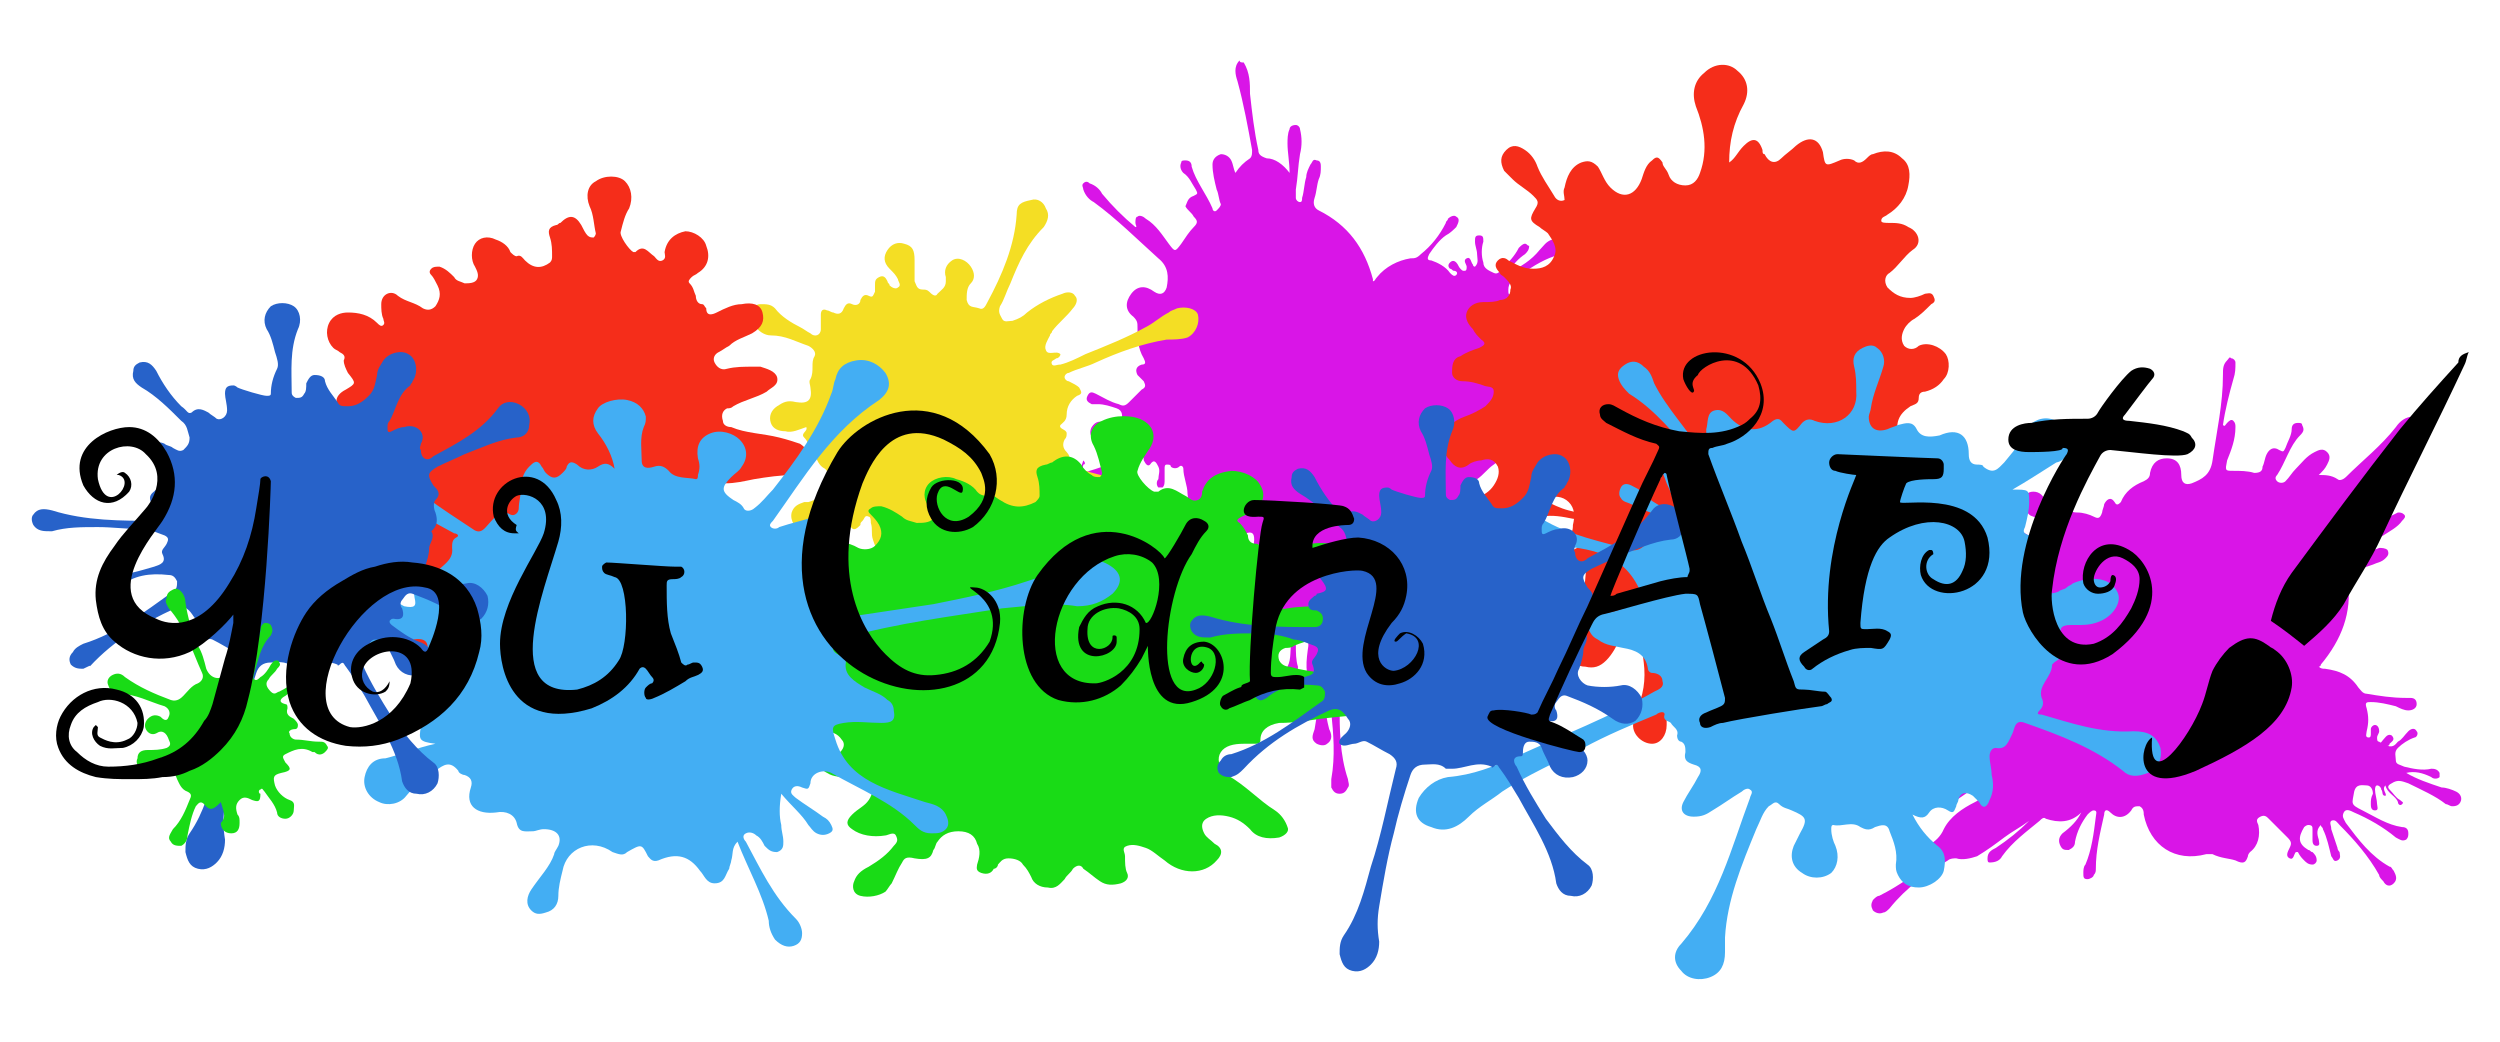 <?xml version="1.0" encoding="UTF-8"?> <svg xmlns="http://www.w3.org/2000/svg" xmlns:xlink="http://www.w3.org/1999/xlink" version="1.1" id="Слой_1" x="0px" y="0px" viewBox="0 0 120 50" style="enable-background:new 0 0 120 50;" xml:space="preserve"> <style type="text/css"> .st0{fill:#D915E7;} .st1{fill:#F4DE24;} .st2{fill:#F52D1A;} .st3{fill:#19DB16;} .st4{fill:#43AEF3;} .st5{fill:#2762C9;} </style> <g> <g> <g> <path class="st0" d="M59.7,3c0.3,0.5,0.3,1,0.3,1.5c0.1,0.9,0.2,1.8,0.4,2.7c0,0.2,0.1,0.3,0.4,0.4c0.4,0,0.8,0.3,1.1,0.7 c0-0.5-0.1-1-0.1-1.4c0-0.2,0-0.5,0.1-0.7C61.9,6.1,62,6,62.2,6c0.1,0,0.2,0.1,0.2,0.2c0.1,0.4,0.1,0.8,0,1.2 c-0.1,0.6-0.1,1.1-0.2,1.7c0,0.1,0,0.3,0,0.4c0,0.1,0.1,0.2,0.2,0.2c0.1,0,0.1-0.1,0.1-0.2c0.1-0.3,0.1-0.7,0.2-1 c0-0.2,0.1-0.4,0.2-0.6c0.1-0.1,0.1-0.3,0.3-0.2c0.2,0,0.2,0.2,0.2,0.3c0,0.2,0,0.4-0.1,0.6c-0.1,0.3-0.1,0.6-0.2,0.9 c-0.1,0.3,0,0.5,0.2,0.6c1.4,0.7,2.2,1.8,2.6,3.3c0,0,0,0.1,0,0.1c0,0,0,0,0,0c0.1,0,0.1-0.1,0.2-0.2c0.4-0.5,1-0.8,1.6-0.9 c0.2,0,0.3,0,0.5-0.2c0.5-0.4,0.9-0.9,1.2-1.5c0-0.1,0.1-0.1,0.1-0.2c0.1-0.1,0.3-0.2,0.4-0.1c0.2,0.1,0.1,0.3,0,0.5 c-0.1,0.1-0.3,0.3-0.5,0.4c-0.3,0.2-0.6,0.6-0.8,0.9c-0.1,0.2-0.1,0.3,0.1,0.3c0.3,0.1,0.7,0.3,0.9,0.6c0.1,0.1,0.2,0.2,0.3,0.1 c0.1-0.1,0-0.2-0.1-0.2c-0.1,0-0.1-0.1-0.2-0.1c-0.1-0.1-0.1-0.2,0-0.3c0.1-0.1,0.2-0.1,0.3,0c0.1,0.1,0.1,0.2,0.2,0.3 c0.1,0.1,0.1,0.1,0.2,0.1c0.1,0,0.1-0.1,0.1-0.2c0-0.1-0.2-0.3,0-0.4c0.2-0.1,0.2,0.2,0.3,0.3c0,0,0,0.1,0.1,0.1 c0.2-0.2,0.1-0.4,0.1-0.6c0-0.2-0.1-0.4-0.1-0.6c0-0.2,0-0.3,0.2-0.3c0.2,0,0.2,0.1,0.2,0.3c-0.1,0.3-0.1,0.7,0,1 c0,0.3,0.3,0.4,0.5,0.5c0.2,0.1,0.3-0.1,0.4-0.2c0.3-0.3,0.6-0.6,0.8-1c0.1-0.1,0.2-0.2,0.3-0.2c0.1,0,0.1,0.1,0.2,0.1 c0,0.2-0.1,0.3-0.2,0.4c-0.3,0.2-0.6,0.5-0.8,0.9c0.6-0.3,1.1-0.6,1.5-1.1c0.2-0.2,0.3-0.4,0.6-0.5c0.2-0.1,0.4-0.1,0.5,0.1 c0.1,0.2,0,0.3-0.1,0.5c-0.1,0.1-0.2,0.2-0.3,0.2c-0.6,0.2-1.2,0.6-1.8,1c-0.2,0.1-0.4,0.3-0.4,0.6c0,0.2,0,0.3,0.2,0.2 c0.2,0,0.5,0,0.7-0.1c0.1-0.1,0.2-0.1,0.2,0.1c0,0.1-0.1,0.2-0.2,0.1c-0.3,0-0.6,0.2-1,0.1c0.1,0.2,0.4,0.1,0.4,0.3 c-0.1,0.1-0.2,0-0.3,0c-0.1,0-0.2,0-0.2,0.1c-0.1,0.1,0.1,0.2,0.1,0.2c0.2,0.1,0.4,0.2,0.6,0.3c0.1,0.1,0.3,0.1,0.2,0.3 c-0.1,0.1-0.3,0.1-0.4,0c-0.1-0.1-0.2-0.2-0.4-0.3c-0.2-0.1-0.4-0.2-0.5,0.1c-0.1,0.2-0.3,0.4-0.1,0.6c0.4,0.5,0.4,0.5,1,0.2 c0.6-0.3,1.2-0.6,1.7-1.1c0.1-0.1,0.3-0.2,0.4-0.1c0.1,0,0.2,0.1,0.1,0.2c0,0.2-0.1,0.3-0.3,0.3c-0.8,0.2-1.5,0.6-2.1,1 c-0.2,0.1-0.4,0.2-0.3,0.4c0.1,0.2,0.3,0.2,0.5,0.2c1-0.1,2-0.2,2.9-0.6c0.1,0,0.2,0,0.2,0c0.2,0,0.4,0.1,0.5,0.3 c0,0.2-0.2,0.3-0.3,0.4c-0.1,0-0.2,0-0.3,0c-1-0.1-2,0.1-3,0.2c-0.1,0-0.3,0-0.3,0.2c0,0.2,0.2,0.2,0.3,0.2 c0.3,0.1,0.6,0.2,1,0.2c0.1,0,0.2,0,0.3,0c0.1,0,0.3,0.1,0.3,0.3c-0.1,0.2-0.2,0.2-0.4,0.1c-0.4-0.2-0.8-0.3-1.3-0.4 c-0.1,0-0.1,0-0.3,0c0,0.3,0.3,0.4,0.5,0.5c0.1,0,0.3,0.1,0.2,0.2c-0.1,0.2-0.2,0-0.3,0c-0.1-0.1-0.3-0.2-0.4-0.3 c-0.1-0.1-0.2-0.1-0.3,0c-0.1,0.1-0.1,0.2,0,0.3c0.2,0.5,0.5,0.7,1,0.4c0.1,0,0.1-0.1,0.2-0.1c0.2-0.1,0.3-0.1,0.5,0.1 c0.1,0.1,0.1,0.2,0.1,0.3c-0.1,0.2-0.2,0.2-0.4,0.2c-0.2,0-0.3,0-0.5,0c0,0,0,0.1,0,0.1c0.1,0.1,0.3,0.3,0.1,0.4 c-0.2,0.1-0.3-0.1-0.4-0.3c-0.1-0.2-0.2-0.2-0.4-0.2c-0.4,0.1-0.9,0.2-1.3,0.3c-0.1,0-0.3,0.1-0.3,0.3c0,0.2,0.1,0.3,0.2,0.3 c0.5,0.2,0.8,0.5,0.9,1.1c0,0.1,0,0.1,0.1,0.2c0.2,0.2,0.2,0.4-0.1,0.6c-0.3,0.2-0.5,0.5-0.8,0.7c-0.1,0-0.1,0.1-0.1,0.2 c-0.5,1.4-1.8,2-3.2,1.4c-0.1-0.1-0.3-0.2-0.4,0c-0.1,0.1-0.1,0.3-0.1,0.5c0.2,0.5,0,0.8-0.5,0.9c-0.3,0.1-0.3,0.1-0.1,0.3 c0.6,0.6,1.2,1.3,2,1.7c0.1,0.1,0.2,0.1,0.3,0.2c0.1,0.1,0.1,0.2,0,0.4c-0.1,0.1-0.2,0.1-0.4,0c-0.1-0.1-0.2-0.2-0.3-0.3 c-0.5-0.6-1.1-1.1-1.6-1.7c-0.1-0.1-0.2-0.2-0.3-0.1c-0.1,0.1-0.1,0.2,0,0.3c0.2,0.4,0.4,0.9,0.7,1.2c0.1,0.1,0.2,0.3,0.1,0.5 c-0.1,0.2-0.2,0.3-0.4,0.3c-0.3,0-0.4-0.1-0.4-0.4c0-0.4-0.1-0.9-0.4-1.3c0.1,0.7-0.2,1.2-0.7,1.6c-0.1,0.1-0.1,0.2-0.1,0.4 c0.1,0.8,0.2,1.6,0.4,2.4c0.1,0.2,0.1,0.4,0,0.6c-0.1,0.1-0.1,0.1-0.2,0c-0.2-0.1-0.2-0.4-0.2-0.6c0-0.7,0-1.4-0.2-2 c0,0.5,0,0.9,0,1.4c0,0.5,0.1,1.1,0,1.6c-0.1,0.4-0.2,0.7-0.4,0.9c-0.1,0.1-0.1,0.2-0.1,0.4c0,1.2,0,2.4,0.4,3.6 c0,0.1,0.1,0.3,0,0.4c-0.1,0.2-0.2,0.3-0.4,0.3c-0.2,0-0.3-0.1-0.4-0.3c0-0.1,0-0.3,0-0.4c0.2-1.1,0.1-2.2,0-3.2 c0-0.1,0-0.3-0.2-0.4c-0.1,0.4,0,0.8,0.1,1.2c0.1,0.2,0.2,0.5-0.1,0.7c-0.1,0.1-0.3,0.1-0.5,0c-0.3-0.2-0.2-0.4-0.1-0.7 c0.1-0.7,0.3-1.3-0.1-2c-0.4-0.6-0.3-1.3-0.2-2c0-0.2,0-0.4-0.3-0.4c-0.3,0-0.3,0.2-0.3,0.4c0,0.3,0,0.7,0.1,1 c0,0.1,0,0.3-0.1,0.4c-0.1,0.1-0.2,0-0.3,0c-0.2-0.1-0.1-0.2-0.1-0.4c0.2-0.4,0.1-0.8,0.2-1.3c0-0.1,0-0.3-0.1-0.3 c-0.1-0.1-0.3-0.2-0.3-0.3c-0.1-0.9-1.1-1-1.5-1.7c-0.1-0.1-0.2-0.1-0.2,0c-0.3,0.9-0.7,1.7-0.7,2.7c0,0.5-0.2,0.8-0.6,0.8 c-0.3,0-0.5-0.1-0.7-0.4c-0.1-0.3-0.1-0.5,0.1-0.8c0.9-1.1,1.4-2.4,1.9-3.7c0.1-0.4,0.3-0.7,0.3-1.1c0-0.3-0.1-0.4-0.4-0.3 c-1.3,0.4-2.7-0.6-2.8-1.9c0-0.4-0.2-0.8-0.2-1.2c0-0.1-0.1-0.2-0.2-0.1c-0.1,0.1-0.3,0.1-0.4,0c0-0.1-0.1-0.1-0.2-0.1 c-0.1,0-0.1,0.1-0.1,0.2c0,0.2,0,0.4,0,0.5c0,0.2,0,0.3-0.1,0.4c-0.1,0-0.1,0-0.2,0c-0.1-0.1-0.1-0.3,0-0.4c0-0.2,0.1-0.4,0-0.6 c-0.1-0.2-0.2-0.4-0.4-0.1c-0.1,0.1-0.2,0-0.3-0.2c0-0.3-0.2-0.3-0.4-0.2c-0.2,0.1-0.3,0.3-0.4,0.5c-0.1,0.2-0.3,0.3-0.5,0.1 c-0.2-0.2-0.3-0.1-0.4,0C53,23,52.8,23,52.7,23.1c-0.1,0.1-0.3,0.2,0,0.3c0,0,0.1,0.1,0.1,0.1c0,0.2-0.4,0.1-0.4,0.3 c0,0.2,0.2,0.4-0.2,0.3c-0.2-0.1-0.2,0.1-0.1,0.2c0,0.1,0.1,0.2,0,0.3c-0.1,0-0.2-0.1-0.2-0.2c-0.1-0.3-0.3-0.4-0.5-0.2 c-0.1,0.1-0.2,0.1-0.2-0.1c-0.1-0.2-0.2-0.5-0.5-0.3c-0.1,0-0.2,0.1-0.2,0c0-0.1,0.1-0.1,0.1-0.2c0.2-0.1,0.5-0.1,0.5-0.4 c0-0.3-0.4-0.3-0.6-0.4c0,0-0.1,0-0.1,0c-0.1,0-0.3-0.1-0.2-0.2c0.1-0.2,0.2-0.1,0.3,0c0.1,0.1,0.3,0.1,0.4,0.2 c0.1,0.1,0.2,0.2,0.4,0c0.1-0.1,0.1-0.2,0-0.4c0-0.1-0.1-0.1,0-0.2c0.5,0.5,0.5,0.5,0.7-0.1c0.1,0.1,0.1,0.2,0,0.2 c-0.1,0.3,0.1,0.4,0.3,0.3c0.7-0.2,1.4-0.5,2.1-0.9c-0.4,0-0.5-0.1-0.4-0.4c0.1-0.3-0.1-0.5-0.4-0.3c-0.1,0.1-0.3,0.2-0.4,0.2 c-0.3,0.1-0.5,0.1-0.7-0.1c-0.2-0.2-0.2-0.4-0.1-0.6c0.2-0.3,0.4-0.3,0.7-0.2c0.1,0,0.2,0.1,0.2,0.1c0.2,0.1,0.4,0.1,0.5-0.2 c0.1-0.2,0.1-0.5-0.2-0.6c-0.3-0.1-0.6-0.2-0.9-0.2c-0.1,0-0.2,0-0.3,0c-0.2-0.1-0.3-0.2-0.2-0.4c0.1-0.2,0.2-0.2,0.4-0.1 c0.4,0.2,0.7,0.4,1.1,0.5c0.2,0.1,0.3,0.1,0.5-0.1c0.2-0.2,0.4-0.4,0.6-0.6c0.2-0.1,0.2-0.2,0.1-0.4c-0.1-0.1-0.2-0.2-0.3-0.3 c-0.1-0.2-0.1-0.4,0.2-0.5c0.2,0,0.2-0.1,0.1-0.3c-0.3-0.5-0.3-1-0.3-1.5c0-0.2,0-0.3-0.2-0.5c-0.4-0.3-0.4-0.7-0.1-1.1 c0.3-0.4,0.7-0.4,1.1-0.1c0.3,0.2,0.5,0.1,0.6-0.2c0.1-0.5,0.1-1-0.4-1.4c-1-0.9-2-1.9-3.1-2.7c-0.2-0.1-0.4-0.3-0.5-0.6 c0-0.1-0.1-0.2,0-0.3c0.1-0.1,0.2-0.1,0.3,0c0.3,0.1,0.5,0.3,0.6,0.5c0.5,0.6,1,1.1,1.6,1.6c0.1,0,0-0.1,0-0.2 c0-0.1,0-0.3,0.1-0.3c0.1-0.1,0.3,0,0.4,0.1c0.5,0.3,0.8,0.8,1.1,1.2c0.3,0.4,0.3,0.4,0.6,0c0.2-0.3,0.4-0.6,0.6-0.8 c0.2-0.2,0.2-0.3,0-0.5c-0.1-0.2-0.3-0.3-0.4-0.5C57,9.7,57,9.5,57.3,9.4c0.2-0.1,0.2-0.1,0.1-0.3c-0.2-0.3-0.3-0.6-0.6-0.8 c-0.1-0.1-0.2-0.3-0.1-0.5c0-0.1,0.1-0.1,0.2-0.1c0.2,0,0.3,0.1,0.3,0.3c0.2,0.7,0.7,1.3,1,2c0,0.1,0.1,0.2,0.2,0.1 c0.1-0.1,0.2-0.2,0.2-0.3c-0.1-0.2-0.1-0.5-0.2-0.7c-0.1-0.4-0.2-0.8-0.2-1.2c0-0.2,0.1-0.4,0.4-0.5c0.2,0,0.4,0.1,0.5,0.3 c0.1,0.2,0.1,0.4,0.2,0.6c0.2-0.3,0.4-0.5,0.7-0.7c0.1-0.1,0.1-0.2,0.1-0.4c-0.2-1.1-0.4-2.2-0.7-3.3c-0.1-0.3-0.2-0.7,0.1-1 C59.5,3,59.6,3,59.7,3z"></path> <path class="st0" d="M116.4,21.1c-0.2,0.5-0.7,0.8-1.1,1.1c-0.7,0.5-1.4,1.2-2,1.8c-0.2,0.2-0.2,0.3-0.1,0.5 c0.2,0.4,0.2,0.8,0.1,1.3c0.4-0.3,0.8-0.6,1.2-0.9c0.2-0.1,0.4-0.2,0.6-0.3c0.1,0,0.2,0,0.3,0.1c0.1,0.1,0,0.2-0.1,0.3 c-0.2,0.3-0.6,0.5-0.9,0.7c-0.5,0.3-1,0.5-1.5,0.8c-0.1,0.1-0.2,0.1-0.3,0.2c-0.1,0.1-0.1,0.1-0.1,0.2c0.1,0.1,0.1,0,0.2,0 c0.3-0.1,0.6-0.3,0.9-0.4c0.2-0.1,0.4-0.1,0.6-0.2c0.1,0,0.3,0,0.4,0.1c0.1,0.2,0,0.3-0.1,0.4c-0.2,0.2-0.4,0.2-0.6,0.3 c-0.3,0.1-0.6,0.2-0.8,0.3c-0.3,0.1-0.4,0.2-0.4,0.5c0.2,1.5-0.3,2.8-1.3,4c0,0,0,0.1-0.1,0.1c0,0,0,0,0,0 c0.1,0.1,0.2,0.1,0.3,0.1c0.7,0.1,1.2,0.3,1.6,0.9c0.1,0.1,0.2,0.3,0.4,0.3c0.6,0.1,1.2,0.2,1.9,0.2c0.1,0,0.1,0,0.2,0 c0.2,0,0.3,0.1,0.3,0.3c0,0.2-0.2,0.3-0.4,0.3c-0.2,0-0.4-0.1-0.6-0.2c-0.4-0.1-0.8-0.2-1.2-0.2c-0.2,0-0.3,0-0.2,0.3 c0.1,0.4,0.1,0.7,0,1.1c0,0.1-0.1,0.3,0.1,0.3c0.1,0,0.1-0.1,0.1-0.2c0-0.1,0-0.1,0-0.2c0-0.1,0.1-0.2,0.2-0.2 c0.1,0,0.2,0.1,0.2,0.3c0,0.1-0.1,0.2-0.1,0.3c0,0.1,0,0.2,0.1,0.2c0.1,0.1,0.1,0,0.2-0.1c0.1-0.1,0.2-0.3,0.4-0.2 c0.2,0.2,0,0.3-0.1,0.4c0,0,0,0.1-0.1,0.1c0.3,0.1,0.4-0.1,0.5-0.2c0.2-0.1,0.3-0.3,0.5-0.5c0.1-0.1,0.3-0.2,0.4,0 c0.1,0.1,0,0.3-0.1,0.3c-0.3,0.1-0.6,0.3-0.8,0.5c-0.2,0.2-0.1,0.4-0.1,0.6c0,0.2,0.2,0.2,0.4,0.3c0.4,0.1,0.9,0.2,1.3,0.1 c0.1,0,0.3,0,0.4,0.2c0,0.1,0,0.2,0,0.2c-0.1,0.1-0.3,0.1-0.4,0c-0.4-0.2-0.8-0.3-1.2-0.2c0.5,0.3,1.1,0.5,1.7,0.7 c0.2,0,0.5,0.1,0.7,0.2c0.2,0.1,0.3,0.3,0.2,0.5c-0.1,0.2-0.3,0.2-0.4,0.2c-0.1,0-0.2-0.1-0.3-0.1c-0.5-0.4-1.2-0.7-1.8-1 c-0.3-0.1-0.5-0.2-0.8,0c-0.2,0.1-0.2,0.2-0.1,0.3c0.2,0.2,0.3,0.4,0.5,0.5c0.1,0.1,0.2,0.1,0.1,0.2c-0.1,0.1-0.2,0-0.2-0.1 c-0.1-0.3-0.5-0.4-0.6-0.8c-0.2,0.2,0.1,0.4,0,0.5c-0.2,0-0.1-0.2-0.2-0.3c0-0.1-0.1-0.2-0.2-0.2c-0.1,0-0.1,0.2-0.1,0.2 c0,0.2,0.1,0.5,0.1,0.7c0,0.1,0.1,0.3-0.1,0.3c-0.2,0-0.2-0.2-0.2-0.3c0-0.2,0-0.3,0.1-0.5c0-0.2-0.1-0.4-0.3-0.4 c-0.2,0-0.5-0.1-0.6,0.3c-0.1,0.6-0.2,0.6,0.4,0.9c0.6,0.3,1.2,0.7,1.9,0.8c0.2,0,0.3,0.1,0.3,0.3c0,0.1,0,0.2-0.1,0.3 c-0.2,0.1-0.3,0-0.5-0.1c-0.6-0.5-1.3-0.9-2-1.2c-0.2-0.1-0.4-0.2-0.5,0c-0.1,0.2,0,0.3,0.1,0.5c0.6,0.8,1.2,1.6,2.1,2.1 c0.1,0,0.1,0.1,0.2,0.2c0.1,0.2,0.2,0.4,0,0.6c-0.2,0.2-0.4,0.1-0.5-0.1c-0.1-0.1-0.2-0.2-0.2-0.3c-0.5-0.9-1.2-1.7-1.9-2.4 c-0.1-0.1-0.2-0.3-0.4-0.2c-0.1,0.1,0,0.2,0,0.4c0.1,0.3,0.2,0.6,0.3,0.9c0,0.1,0.1,0.2,0.1,0.2c0,0.1,0.1,0.3-0.1,0.4 c-0.2,0.1-0.2-0.1-0.3-0.2c-0.1-0.4-0.2-0.9-0.4-1.3c0-0.1-0.1-0.1-0.1-0.2c-0.2,0.2-0.2,0.4-0.1,0.7c0,0.1,0.1,0.3-0.1,0.3 c-0.2,0-0.2-0.2-0.2-0.3c0-0.2,0-0.3,0-0.5c0-0.1,0-0.2-0.2-0.2c-0.1,0-0.2,0.1-0.2,0.1c-0.3,0.5-0.3,0.8,0.2,1.1 c0.1,0,0.1,0.1,0.2,0.1c0.1,0.1,0.2,0.2,0.2,0.4c0,0.1-0.1,0.2-0.2,0.2c-0.2,0-0.3-0.1-0.4-0.2c-0.1-0.1-0.2-0.2-0.3-0.4 c0,0-0.1,0-0.1,0c-0.1,0.1-0.1,0.4-0.3,0.3c-0.2-0.1-0.1-0.3,0-0.5c0.1-0.2,0.1-0.3-0.1-0.5c-0.3-0.3-0.6-0.6-0.9-0.9 c-0.1-0.1-0.2-0.2-0.4-0.1c-0.2,0.1-0.2,0.2-0.1,0.4c0.1,0.5,0,1-0.4,1.3c0,0-0.1,0.1-0.1,0.2c-0.1,0.3-0.2,0.4-0.6,0.2 c-0.3-0.1-0.7-0.1-1.1-0.3c-0.1,0-0.2,0-0.3,0c-1.5,0.4-2.7-0.4-3-1.9c0-0.1,0-0.3-0.2-0.4c-0.2,0-0.3,0-0.4,0.2 c-0.3,0.4-0.7,0.4-1,0.1c-0.2-0.2-0.3-0.1-0.3,0.1c-0.2,0.9-0.4,1.7-0.4,2.6c0,0.1,0,0.2-0.1,0.3c0,0.1-0.2,0.2-0.3,0.2 c-0.2,0-0.2-0.1-0.2-0.3c0-0.1,0-0.3,0.1-0.4c0.3-0.7,0.4-1.5,0.5-2.3c0-0.1,0.1-0.3-0.1-0.3c-0.1,0-0.2,0.1-0.3,0.2 c-0.3,0.4-0.5,0.8-0.6,1.3c0,0.2-0.1,0.3-0.3,0.4c-0.2,0-0.3,0-0.4-0.2c-0.1-0.2-0.1-0.4,0.1-0.6c0.4-0.3,0.7-0.6,0.9-1 c-0.5,0.5-1.1,0.5-1.7,0.3c-0.1-0.1-0.2,0-0.3,0.1c-0.6,0.5-1.3,1-1.8,1.7c-0.1,0.2-0.3,0.3-0.6,0.3c-0.1,0-0.1-0.1-0.1-0.2 c0-0.3,0.2-0.4,0.4-0.5c0.6-0.4,1.1-0.8,1.6-1.3c-0.4,0.3-0.8,0.5-1.2,0.8c-0.4,0.3-0.8,0.6-1.3,0.9c-0.3,0.1-0.7,0.2-1,0.1 c-0.1,0-0.3,0-0.4,0.1c-1,0.6-2,1.3-2.8,2.3c-0.1,0.1-0.2,0.2-0.3,0.2c-0.2,0.1-0.4,0-0.5-0.1c-0.1-0.2-0.1-0.3,0-0.5 c0.1-0.1,0.2-0.2,0.3-0.2c1-0.5,1.8-1.1,2.7-1.8c0.1-0.1,0.2-0.1,0.2-0.3c-0.4,0.2-0.7,0.4-1,0.7c-0.2,0.2-0.3,0.4-0.6,0.3 c-0.2-0.1-0.3-0.2-0.3-0.4c0-0.4,0.3-0.4,0.5-0.5c0.6-0.3,1.3-0.5,1.6-1.2c0.3-0.6,0.9-1,1.5-1.3c0.2-0.1,0.3-0.2,0.2-0.5 c-0.2-0.3-0.3-0.1-0.5,0c-0.3,0.2-0.6,0.4-0.8,0.6c-0.1,0.1-0.2,0.2-0.4,0.1c-0.1-0.1-0.2-0.2-0.2-0.3c0-0.2,0.1-0.2,0.3-0.3 c0.4-0.1,0.8-0.4,1.2-0.5c0.1-0.1,0.2-0.2,0.2-0.3c0-0.1,0-0.3,0.1-0.4c0.7-0.6,0.2-1.5,0.6-2.1c0.1-0.1,0-0.2-0.2-0.2 c-0.9,0.2-1.9,0.4-2.6,0.9c-0.4,0.3-0.8,0.3-1-0.1c-0.2-0.2-0.2-0.5-0.1-0.8c0.1-0.2,0.4-0.4,0.7-0.4c1.4,0.2,2.7-0.2,4.1-0.5 c0.4-0.1,0.8-0.1,1.1-0.3c0.2-0.2,0.3-0.3,0-0.5c-1-0.9-1-2.5,0-3.4c0.3-0.2,0.5-0.6,0.9-0.8c0.1-0.1,0.1-0.2,0-0.2 c-0.2-0.1-0.3-0.1-0.2-0.3c0-0.1,0.1-0.2,0-0.2c-0.1-0.1-0.2,0-0.3,0c-0.2,0.1-0.3,0.2-0.4,0.3c-0.1,0.1-0.2,0.2-0.4,0.1 c-0.1,0-0.1-0.1-0.1-0.2c0-0.2,0.2-0.2,0.3-0.3c0.2-0.1,0.4-0.1,0.4-0.3c0.1-0.2,0.2-0.4-0.1-0.4c-0.2,0-0.1-0.2,0-0.3 c0.3-0.2,0.1-0.3-0.1-0.4c-0.2-0.1-0.4-0.1-0.7-0.1c-0.3,0-0.4-0.1-0.4-0.4c0.1-0.2,0-0.3-0.2-0.4c-0.1-0.1-0.3-0.1-0.4-0.2 c-0.1-0.1-0.3-0.2-0.3,0.2c0,0,0,0.1,0,0.1c-0.2,0.1-0.3-0.3-0.5-0.1c-0.1,0.1-0.2,0.4-0.3,0c-0.1-0.2-0.2-0.1-0.3,0 c-0.1,0.1-0.1,0.2-0.2,0.1c-0.1-0.1,0-0.2,0.1-0.3c0.2-0.3,0.2-0.4-0.1-0.6c-0.2-0.1-0.2-0.1-0.1-0.2c0.2-0.2,0.3-0.4-0.1-0.6 c-0.1,0-0.1-0.1-0.1-0.2c0.1-0.1,0.1,0,0.2,0c0.2,0.1,0.4,0.4,0.6,0.2c0.2-0.2,0-0.5,0-0.7c0,0,0,0,0-0.1c0-0.1-0.1-0.3,0.1-0.3 c0.2,0,0.2,0.1,0.2,0.2c0,0.2,0,0.3,0,0.5c0,0.1,0,0.3,0.2,0.3c0.2,0,0.3,0,0.3-0.2c0-0.1,0.1-0.2,0.2-0.2 c-0.1,0.7-0.1,0.7,0.4,0.5c0,0.1-0.1,0.1-0.2,0.1c-0.3,0.1-0.3,0.3-0.1,0.5c0.6,0.5,1.2,0.9,1.9,1.3c-0.2-0.3-0.2-0.5,0.1-0.5 c0.3-0.1,0.3-0.3,0-0.5c-0.1-0.1-0.3-0.1-0.4-0.2c-0.2-0.2-0.4-0.4-0.3-0.7c0.1-0.2,0.2-0.4,0.5-0.4c0.3,0,0.5,0.2,0.6,0.5 c0,0.1,0,0.2,0,0.3c0,0.2,0.2,0.4,0.4,0.4c0.2-0.1,0.4-0.2,0.4-0.5c-0.1-0.3-0.2-0.6-0.3-0.8c0-0.1-0.1-0.2-0.1-0.3 c-0.1-0.2,0-0.4,0.2-0.4c0.2,0,0.3,0.1,0.3,0.3c0,0.4,0.1,0.8,0.2,1.2c0.1,0.2,0.1,0.3,0.4,0.3c0.3,0,0.6,0.1,0.8,0.2 c0.2,0.1,0.3,0.1,0.4-0.2c0-0.1,0.1-0.3,0.1-0.4c0.1-0.2,0.3-0.4,0.5-0.1c0.1,0.2,0.2,0.1,0.3,0c0.2-0.5,0.6-0.8,1.1-1 c0.2-0.1,0.3-0.2,0.3-0.4c0.1-0.5,0.4-0.7,0.8-0.7c0.5,0,0.7,0.3,0.7,0.8c0,0.4,0.2,0.5,0.5,0.4c0.5-0.2,0.9-0.4,1-1.1 c0.2-1.4,0.5-2.7,0.5-4.1c0-0.3,0-0.5,0.2-0.7c0.1-0.1,0.1-0.2,0.2-0.1c0.1,0,0.2,0.1,0.2,0.2c0,0.3,0,0.5-0.1,0.8 c-0.2,0.7-0.4,1.5-0.5,2.2c0.1,0.1,0.1,0,0.2-0.1c0.1-0.1,0.2-0.2,0.3-0.1c0.1,0.1,0.1,0.2,0.1,0.3c0,0.6-0.2,1.1-0.4,1.6 c-0.1,0.5-0.1,0.5,0.3,0.5c0.3,0,0.7,0,1,0.1c0.3,0,0.4-0.1,0.4-0.3c0.1-0.2,0.1-0.4,0.2-0.6c0.1-0.2,0.3-0.4,0.6-0.2 c0.2,0.1,0.2,0.1,0.3-0.1c0.1-0.3,0.3-0.6,0.3-0.9c0-0.2,0.1-0.3,0.3-0.3c0.1,0,0.2,0,0.2,0.1c0.1,0.2,0.1,0.3-0.1,0.5 c-0.5,0.5-0.7,1.3-1.1,1.9c-0.1,0.1-0.1,0.2,0,0.3c0.1,0.1,0.3,0.1,0.4,0c0.2-0.2,0.3-0.4,0.5-0.6c0.3-0.3,0.5-0.6,0.9-0.8 c0.2-0.1,0.4-0.2,0.6,0c0.2,0.2,0.1,0.4,0,0.6c-0.1,0.2-0.2,0.3-0.4,0.5c0.3,0,0.6,0,0.9,0.2c0.1,0.1,0.3,0,0.4-0.1 c0.8-0.8,1.7-1.5,2.4-2.4c0.2-0.3,0.5-0.5,0.8-0.5C116.3,21,116.3,21,116.4,21.1z"></path> <path class="st1" d="M35.9,15c0.2-0.1,0.3-0.4,0.6-0.4c0.3,0,0.5,0,0.7,0.2c0.3,0.4,0.8,0.7,1.2,0.9c0.2,0.1,0.3,0.2,0.5,0.3 c0.2,0.2,0.5,0.1,0.5-0.2c0-0.2,0-0.4,0-0.7c0-0.2,0.1-0.3,0.3-0.2c0.1,0,0.2,0.1,0.3,0.1c0.2,0.1,0.4,0.1,0.5-0.2 c0.1-0.2,0.2-0.3,0.4-0.2c0.2,0.1,0.4,0,0.4-0.2c0.1-0.2,0.2-0.3,0.4-0.2c0.2,0.1,0.2,0,0.3-0.2c0-0.1,0-0.2,0-0.3 c0-0.2,0-0.3,0.2-0.4c0.2-0.1,0.3,0,0.4,0.2c0,0.1,0.1,0.1,0.1,0.2c0.1,0.1,0.3,0.2,0.4,0.1c0.2-0.1,0-0.3,0-0.4 c-0.1-0.2-0.2-0.3-0.4-0.5c-0.3-0.3-0.3-0.6-0.1-0.9c0.2-0.3,0.5-0.4,0.8-0.3c0.4,0.1,0.5,0.3,0.5,0.8c0,0.3,0,0.7,0,1 c0.1,0.2,0.1,0.4,0.4,0.4c0.1,0,0.2,0,0.3,0.1c0.1,0.1,0.3,0.3,0.4,0.1c0.2-0.2,0.4-0.3,0.4-0.6c0-0.1,0-0.2,0-0.2 c-0.1-0.3,0-0.6,0.3-0.8c0.3-0.2,0.7,0,0.9,0.3c0.2,0.3,0.2,0.6,0,0.8c-0.2,0.2-0.2,0.5-0.2,0.8c0.1,0.4,0.3,0.3,0.6,0.4 c0.2,0.1,0.3-0.1,0.4-0.3c0.7-1.3,1.3-2.7,1.4-4.2c0-0.5,0.2-0.6,0.7-0.7c0.3-0.1,0.6,0.1,0.7,0.4c0.2,0.3,0.1,0.6-0.1,0.9 c-0.8,0.8-1.2,1.7-1.6,2.7c-0.2,0.4-0.3,0.8-0.5,1.1c-0.1,0.3,0,0.4,0.1,0.6c0.1,0.2,0.3,0.1,0.5,0.1c0.3-0.1,0.5-0.2,0.7-0.4 c0.5-0.4,1.1-0.7,1.7-0.9c0.2-0.1,0.5-0.1,0.6,0.1c0.2,0.2,0,0.5-0.1,0.6c-0.3,0.4-0.7,0.7-1,1.1c0,0.1-0.1,0.1-0.1,0.2 c-0.1,0.2-0.3,0.5-0.2,0.7c0.1,0.3,0.5,0,0.7,0.2c0,0.1-0.1,0.2-0.2,0.2c-0.1,0.1-0.3,0.1-0.2,0.3c0.1,0.1,0.2,0,0.4,0 c0.4-0.1,0.8-0.3,1.2-0.5c1-0.4,2-0.8,2.9-1.3c0.4-0.2,0.7-0.5,1.1-0.7c0.1-0.1,0.2-0.1,0.4-0.2c0.4-0.1,0.9,0,1,0.3 c0.1,0.4-0.1,0.9-0.5,1.1c-0.3,0.1-0.7,0.1-1,0.1c-1.2,0.2-2.3,0.6-3.4,1.1c-0.4,0.2-0.9,0.3-1.3,0.5c-0.1,0-0.2,0.1-0.2,0.2 c0,0.1,0.1,0.2,0.2,0.2c0.2,0.1,0.4,0.2,0.5,0.3c0.1,0.2,0.2,0.3-0.1,0.4c-0.3,0.2-0.5,0.5-0.5,0.9c0,0.3-0.2,0.4-0.3,0.5 c-0.1,0.2,0.3,0.2,0.3,0.4c0,0.1,0,0.2-0.1,0.3c-0.1,0.2-0.1,0.4,0.1,0.6c0.1,0.1,0.2,0.3,0.1,0.4c-0.1,0.2,0,0.3,0.2,0.3 c0.6,0.2,1.2,0.4,1.8,0.5c0.1,0,0.3,0,0.4,0.1c0.3,0.1,0.4,0.3,0.4,0.6c-0.1,0.3-0.4,0.3-0.6,0.2c-0.1,0-0.2-0.1-0.2-0.1 c-0.4-0.3-0.8-0.5-1.3-0.7c-0.4-0.2-0.6,0.2-1,0.2c-0.1,0-0.2,0.5-0.1,0.7c0.1,0.3,0,0.5-0.4,0.4c-0.2,0-0.2,0-0.3,0.2 c-0.1,0.4-0.2,0.5-0.6,0.4c-0.1,0-0.2,0-0.3,0c-0.3,0-0.5,0.3-0.3,0.5c0.4,0.5,0.8,1.1,1.3,1.6c0.2,0.2,0.4,0.4,0.3,0.7 c-0.1,0.2-0.2,0.3-0.4,0.2c-0.3-0.1-0.5-0.2-0.6-0.6c-0.1-0.3-0.2-0.5-0.4-0.8c-0.1-0.2-0.8-0.3-1-0.4c-0.5,0-1,0.2-1.3-0.4 C47.3,26,47.1,25.9,47,26c-0.1,0-0.2,0.2-0.2,0.3c0,0,0,0,0,0.1C46.6,27,46.6,27,46,26.6c-0.1-0.1-0.3-0.1-0.4,0 c-0.2,0.2-0.3,0.1-0.5,0c-0.2-0.2-0.3-0.4-0.6-0.3c-0.3,0.1-0.4,0.4-0.4,0.7c0,0.2,0,0.4,0,0.5c0,0.2,0,0.5-0.2,0.6 c-0.2,0.1-0.3,0.1-0.5,0c-0.2-0.2-0.3-0.4-0.2-0.6c0.2-0.5-0.1-0.9-0.2-1.3c0-0.2-0.2-0.2-0.4-0.1c-0.5,0.4-0.5,0.4-0.7-0.2 c-0.1-0.3,0-0.5-0.1-0.8c0-0.1,0-0.3-0.1-0.3c-0.2-0.1-0.2,0.1-0.3,0.2c-0.1,0.1-0.1,0.1-0.1,0.2c-0.1,0.1-0.2,0.2-0.3,0.2 c-0.1,0-0.2-0.1-0.2-0.3c0-0.1,0-0.3,0-0.4c0-0.2-0.1-0.4-0.3-0.5c-0.2-0.1-0.3-0.1-0.5,0.1c-0.3,0.2-0.5,0.5-0.6,0.8 c-0.2,0.4-0.5,0.5-0.9,0.4c-0.3-0.1-0.6-0.5-0.5-0.9c0.1-0.3,0.3-0.4,0.6-0.5c0.1,0,0.2,0,0.2,0c0.7-0.2,1.1-0.7,0.9-1.4 c0-0.1,0-0.1-0.1-0.2c-0.4-0.2-0.4-0.6-0.6-0.9c-0.2-0.2-0.2-0.4-0.4-0.6c-0.2-0.2,0.2-0.3,0.1-0.5c-0.3,0.1-0.7,0.3-1,0.2 c-0.3,0-0.6-0.1-0.7-0.4c-0.1-0.3,0-0.6,0.3-0.8c0.3-0.2,0.5-0.3,0.9-0.2c0.6,0.1,0.8-0.1,0.7-0.7c0-0.1-0.1-0.3,0-0.4 c0.2-0.4,0-0.8,0.2-1.1c0.1-0.2-0.1-0.4-0.3-0.5c-0.6-0.2-1.1-0.5-1.8-0.5c-0.3,0-0.6-0.2-0.8-0.5C35.9,15.4,35.9,15.2,35.9,15z"></path> <path class="st2" d="M85.2,27.1c-0.2,0.1-0.4,0-0.6,0c-0.7-0.2-1.4-0.3-2.1-0.4c-0.3,0-0.3,0.1-0.2,0.3c0.1,0.1,0.2,0.2,0.4,0.3 c0.2,0.1,0.3,0.1,0.5,0.1c0.1,0.1,0.3,0.1,0.2,0.3c-0.1,0.2-0.2,0.1-0.4,0.1c-0.2-0.1-0.4-0.2-0.6-0.3c-0.1-0.1-0.2-0.1-0.4,0 C82,27.7,82,27.8,82,28c0.2,0.7,0.8,1,1.3,1.4c0.1,0.1,0.2,0.1,0.3,0.2c0.2,0.1,0.2,0.3,0.1,0.5c-0.2,0.2-0.4,0.1-0.5-0.1 c-0.1-0.1-0.2-0.3-0.3-0.5c-0.3-0.4-0.6-0.7-1-0.9c-0.1,0.2,0,0.4,0,0.5c0,0.3,0,0.4-0.3,0.3c-0.1,0-0.2-0.1-0.3,0 c-0.1,0.1,0,0.2,0.1,0.3c0.3,0.4,0.6,0.8,0.8,1.2c0.1,0.1,0.1,0.2,0.2,0.3c0,0.2,0,0.3-0.1,0.4c-0.1,0.1-0.3,0.1-0.4,0 c-0.3-0.1-0.4-0.4-0.6-0.7c-0.3-0.7-0.5-1.4-1.2-1.9c-0.1,0.4-0.2,0.8-0.2,1.2c-0.1,1.5,0.1,2.9,0.1,4.4c0,0.1,0,0.2,0,0.2 c0,0.5-0.3,0.9-0.7,0.9c-0.5,0-1-0.5-0.9-1c0-0.2,0-0.3,0.1-0.5c0.4-0.8,0.5-1.6,0.4-2.4c-0.1-0.7-0.1-1.5-0.2-2.2 c0-0.2-0.1-0.3-0.3-0.3c-0.1,0-0.2-0.1-0.3-0.2c-0.3-0.5-0.7-0.5-1-0.1c-0.1,0.2-0.2,0.4-0.3,0.7c-0.1,0.2-0.2,0.3-0.5,0.3 c-0.2,0-0.4-0.2-0.4-0.4c-0.1-0.2,0-0.4,0.2-0.5c0.3-0.1,0.5-0.4,0.8-0.6c0.2-0.2,0.2-0.3-0.1-0.4c-0.1,0-0.3,0-0.3-0.1 c0-0.3-0.2-0.6-0.2-0.8c0-0.3-0.2-0.3-0.4-0.2c-0.2,0.1-0.3,0.2-0.5,0.3c-0.2,0.1-0.4,0.1-0.7,0c-0.1-0.1-0.2-0.2-0.1-0.4 c0.1-0.2,0.2-0.4,0.5-0.4c0.2,0,0.4-0.1,0.6-0.2c0.1-0.1,0.2-0.2,0-0.3c-0.1-0.1-0.3-0.1-0.2-0.3c0-0.2,0.2-0.2,0.4-0.2 c0.1,0,0.1,0,0.2-0.1c-0.1-0.3-0.3-0.5-0.6-0.5c-0.5-0.1-1-0.2-1.5-0.1c-0.2,0-0.4,0-0.6-0.3c-0.1-0.2,0-0.4,0.1-0.5 c0.2-0.2,0.4-0.2,0.6,0c0.4,0.2,0.8,0.4,1.2,0.5c0.7,0.2,1,0.1,1.3-0.6c0.2-0.4,0.5-0.6,0.8-0.7c0.4-0.1,0.4-0.3,0.2-0.6 c-0.1-0.2-0.3-0.3-0.5-0.4c-0.2-0.1-0.2-0.3-0.1-0.5c0.1-0.2,0.2-0.3,0.4-0.3c0.2,0,0.4,0.1,0.4,0.3c0.1,0.2,0.1,0.5,0.3,0.7 c0.1,0.1,0.2,0.2,0.3,0c0.1-0.3,0.3-0.3,0.5,0c0.1-0.2,0-0.3,0-0.4c-0.1-0.2-0.1-0.4,0.1-0.5c0.2-0.1,0.3-0.2,0.5-0.1 c0.2,0.1,0.3,0.3,0.2,0.5c0,0.1,0,0.1-0.1,0.2c0,0.1-0.1,0.3,0.1,0.4c0.2,0,0.4,0.1,0.5-0.2c0.2-0.8,0.3-1.6,0.2-2.5 c0-0.3,0-0.5,0.3-0.6c0.2-0.1,0.4-0.1,0.5,0.1c0.2,0.2,0.1,0.5,0,0.7c-0.4,0.8-0.5,1.7-0.7,2.5c0,0.2,0.1,0.1,0.2,0.1 c0.3-0.1,0.5-0.1,0.5,0.3c0,0.2,0.2,0.2,0.3,0.2c0.1,0.1,0.3,0.1,0.2,0.3c-0.1,0.4,0.1,0.3,0.3,0.2c0.1,0,0.2-0.1,0.3-0.2 c0.2-0.1,0.4-0.1,0.6,0.1c0.2,0.2,0.1,0.4-0.1,0.6c-0.2,0.2-0.4,0.3-0.4,0.6c0,0.2,0.1,0.3,0.3,0.3c0.2,0,0.3,0,0.5,0 c0.1,0.1,0.3,0.2,0.3,0.3c0,0.2-0.1,0.3-0.3,0.3c-0.2,0-0.3,0-0.5,0.1c-0.1,0-0.2,0.1-0.2,0.2c0,0.1,0.1,0.2,0.2,0.2 c0.7,0.2,1.4,0.3,2.1,0.3c0.2,0,0.4,0,0.6,0.1C85.2,26.8,85.2,27,85.2,27.1z"></path> <path class="st2" d="M18,22.1c-0.3-0.2-0.5-0.2-0.8-0.3c-0.4-0.2-0.5-0.5-0.1-0.8c0.1,0,0.1-0.1,0.2-0.1c0.3-0.2,0.3-0.5,0-0.7 c-0.2-0.1-0.4-0.3-0.7-0.4c-0.6-0.3-0.6-0.8,0-1.1c0.5-0.3,0.5-0.3,0.1-0.8c-0.1-0.2-0.2-0.4-0.2-0.6c0.1-0.2,0-0.3-0.2-0.4 c-0.1-0.1-0.2-0.1-0.3-0.2c-0.3-0.3-0.4-0.8-0.2-1.2c0.2-0.4,0.6-0.5,0.9-0.5c0.5,0,1,0.1,1.4,0.5c0.1,0.1,0.2,0.2,0.3,0.1 c0.1-0.1,0-0.2,0-0.3c-0.1-0.2-0.1-0.5-0.1-0.7c0-0.5,0.5-0.7,0.8-0.4c0.4,0.3,0.8,0.3,1.2,0.6c0.2,0.1,0.4,0.1,0.6-0.1 c0.2-0.3,0.3-0.6,0.1-1c-0.1-0.2-0.2-0.4-0.3-0.5c-0.1-0.1-0.1-0.2,0-0.3c0.1-0.1,0.2-0.1,0.4-0.1c0.3,0.1,0.5,0.3,0.7,0.5 c0.1,0.2,0.3,0.2,0.5,0.3c0.2,0,0.5,0,0.6-0.2c0.1-0.2,0-0.4-0.1-0.6c-0.2-0.3-0.2-0.8,0-1.1c0.2-0.3,0.6-0.4,1-0.2 c0.3,0.1,0.6,0.3,0.7,0.6c0.1,0.1,0.2,0.2,0.3,0.2c0.2-0.1,0.3,0.1,0.4,0.2c0.4,0.4,0.8,0.4,1.2,0.1c0.1-0.1,0.1-0.2,0.1-0.3 c0-0.3,0-0.6-0.1-0.9c-0.1-0.3-0.1-0.5,0.3-0.6c0.1,0,0.1-0.1,0.2-0.1c0.4-0.4,0.7-0.4,1,0.1c0.1,0.2,0.2,0.4,0.3,0.5 c0.1,0.1,0.2,0.1,0.3,0.1c0.1-0.1,0.1-0.2,0.1-0.2c-0.1-0.4-0.1-0.9-0.3-1.3c-0.2-0.5-0.1-1,0.3-1.2c0.4-0.3,1.1-0.3,1.4,0 c0.3,0.3,0.4,0.8,0.2,1.3c-0.2,0.3-0.3,0.7-0.4,1.1c-0.1,0.2,0.4,0.9,0.6,1c0,0,0.1,0,0.1,0c0.4-0.4,0.6,0,0.9,0.2 c0.1,0.1,0.2,0.3,0.4,0.2c0.2-0.1,0.1-0.3,0.1-0.4c0.1-0.6,0.5-0.9,1-1c0.4,0,0.9,0.3,1,0.7c0.2,0.5,0.1,1-0.4,1.3 c-0.1,0.1-0.2,0.1-0.3,0.2c-0.1,0.1-0.2,0.2-0.1,0.3c0.2,0.2,0.2,0.4,0.3,0.6c0,0.2,0.1,0.4,0.3,0.4c0.1,0,0.1,0.1,0.2,0.2 c0,0.4,0.3,0.3,0.5,0.2c0.4-0.2,0.8-0.4,1.2-0.4c0.5-0.1,0.9,0,1,0.4c0.1,0.4,0,0.7-0.5,1c-0.4,0.2-0.8,0.3-1.1,0.6 c-0.2,0.1-0.3,0.2-0.5,0.3c-0.2,0.1-0.3,0.3-0.2,0.5c0.1,0.2,0.3,0.4,0.6,0.3c0.4-0.1,0.8-0.1,1.3-0.1c0.1,0,0.2,0,0.3,0 c0.3,0.1,0.7,0.2,0.8,0.5c0.1,0.4-0.3,0.5-0.5,0.7c-0.5,0.3-1.1,0.4-1.6,0.7c-0.1,0.1-0.2,0.1-0.3,0.1c-0.2,0.1-0.3,0.3-0.2,0.6 c0,0.2,0.2,0.3,0.4,0.3c0.7,0.3,1.5,0.3,2.3,0.5c0.4,0.1,0.7,0.2,1,0.3c0.3,0.2,0.4,0.4,0.5,0.7c0.1,0.3,0,0.5-0.3,0.7 c-0.2,0.1-0.3,0.1-0.5,0.1c-0.6,0-1.3,0.1-1.9,0.2c-0.5,0.1-0.9,0.2-1.4,0.2c-0.4,0.1-0.6,0.4-0.6,0.8c0,0.2-0.1,0.2-0.2,0.2 c-0.1,0-0.3,0-0.4,0c-0.3,0-0.6,0.1-0.8,0.4c-0.2,0.3,0,0.7,0.1,1c0,0,0.1,0.1,0.1,0.1c0.6,0.5,1.1,1.2,1.6,1.7 c0.2,0.2,0.3,0.5,0.4,0.8c0,0.2-0.1,0.4-0.3,0.5c-0.4,0.1-0.8,0-1-0.4c-0.2-0.3-0.4-0.5-0.7-0.6c-0.3-0.1-0.5-0.1-0.8,0.1 c-0.3,0.2-0.2,0.5,0,0.7c0.1,0.2,0.2,0.3,0.3,0.5c0.3,0.2,0.3,0.5,0.1,0.8c-0.4,0.7-1.3,0.7-1.8,0c-0.2-0.2-0.4-0.5-0.7-0.6 c-0.2-0.1-0.4-0.2-0.6-0.1c-0.2,0.1-0.1,0.3-0.1,0.5c0,0.3,0,0.6,0.1,0.8c0.1,0.2,0,0.4-0.2,0.5c-0.3,0.1-0.5,0.1-0.8-0.1 c-0.2-0.2-0.4-0.4-0.6-0.6c-0.1-0.2-0.2-0.2-0.4,0c-0.1,0.2-0.2,0.3-0.3,0.5c-0.1,0.2-0.3,0.5-0.6,0.4c-0.3,0-0.5-0.2-0.6-0.5 c-0.1-0.2-0.1-0.4-0.3-0.6c-0.1-0.2-0.3-0.3-0.5-0.3c-0.2,0-0.3,0.2-0.4,0.3c0,0.1-0.1,0.2-0.1,0.2c-0.1,0.2-0.2,0.3-0.4,0.2 c-0.2-0.1-0.2-0.3-0.1-0.4c0.1-0.3,0.1-0.7,0-1C24.2,28.3,24,28,23.6,28c-0.4,0-0.6,0.2-0.8,0.5c-0.1,0.1-0.1,0.3-0.1,0.4 c-0.1,0.4-0.2,0.5-0.6,0.4c-0.3-0.1-0.4,0-0.4,0.2c-0.1,0.3-0.3,0.6-0.4,1c-0.1,0.1-0.1,0.3-0.3,0.4c-0.2,0.2-0.6,0.3-0.9,0.2 c-0.3-0.1-0.3-0.5-0.2-0.7c0-0.3,0.3-0.5,0.5-0.7c0.4-0.3,0.6-0.6,0.9-1c0.1-0.2,0.1-0.3,0.1-0.5c-0.1-0.2-0.3,0-0.4,0 c-0.4,0.1-0.8,0-1.2-0.3c-0.2-0.2-0.2-0.4,0-0.7c0.2-0.3,0.5-0.4,0.6-0.7c0.3-0.6,0.1-1.1-0.6-1.1c-0.3,0-0.6,0-0.8-0.2 c-0.2-0.1-0.2-0.2-0.1-0.4c0.2-0.2,0.2-0.4,0.4-0.5c0.2-0.2,0.3-0.5,0.2-0.7c-0.1-0.3-0.4-0.4-0.7-0.4c-1,0-1.8,0.4-2.5,0.9 c-0.4,0.3-0.9,0.4-1.4,0.1c-0.4-0.3-0.6-0.8-0.4-1.3c0.2-0.5,0.7-0.7,1.2-0.6C16.5,22.4,17.3,22.3,18,22.1z"></path> <path class="st3" d="M38,33.6c-0.3-0.2-0.7-0.2-1.1-0.3c-0.6-0.2-0.6-0.5-0.1-0.8c0.1,0,0.2-0.1,0.2-0.1c0.4-0.2,0.4-0.5,0-0.7 c-0.3-0.1-0.6-0.3-0.9-0.4c-0.8-0.3-0.8-0.8-0.1-1.1c0.7-0.3,0.7-0.3,0.1-0.8c-0.2-0.2-0.3-0.4-0.2-0.6c0.1-0.2,0-0.3-0.3-0.4 c-0.1-0.1-0.3-0.1-0.4-0.2c-0.4-0.3-0.6-0.8-0.3-1.2c0.2-0.4,0.8-0.5,1.3-0.5c0.7,0,1.3,0.1,1.9,0.5c0.1,0.1,0.2,0.2,0.4,0.1 c0.1-0.1,0-0.2,0-0.3c-0.1-0.2-0.1-0.5-0.1-0.7c0-0.5,0.6-0.7,1.2-0.4c0.5,0.3,1.1,0.3,1.6,0.6c0.2,0.1,0.6,0.1,0.8-0.1 c0.3-0.3,0.4-0.6,0.2-1c-0.1-0.2-0.3-0.4-0.4-0.5c-0.1-0.1-0.2-0.2,0-0.3c0.1-0.1,0.3-0.1,0.5-0.1c0.4,0.1,0.7,0.3,1,0.5 c0.2,0.2,0.4,0.2,0.7,0.3c0.3,0,0.6,0,0.8-0.2c0.2-0.2,0-0.4-0.2-0.6c-0.3-0.3-0.3-0.8,0-1.1c0.3-0.3,0.9-0.4,1.3-0.2 c0.4,0.1,0.8,0.3,1,0.6c0.1,0.1,0.2,0.2,0.5,0.2c0.3-0.1,0.4,0.1,0.6,0.2c0.6,0.4,1.1,0.4,1.7,0.1c0.1-0.1,0.2-0.2,0.2-0.3 c0-0.3,0-0.6-0.1-0.9c-0.1-0.3-0.1-0.5,0.4-0.6c0.1,0,0.2-0.1,0.3-0.1c0.5-0.4,1-0.4,1.4,0.1c0.1,0.2,0.3,0.4,0.5,0.5 c0.1,0.1,0.2,0.1,0.4,0.1c0.1-0.1,0.1-0.2,0.1-0.2c-0.1-0.4-0.2-0.9-0.4-1.3c-0.3-0.5-0.1-1,0.4-1.2c0.6-0.3,1.5-0.3,2,0 c0.5,0.3,0.6,0.8,0.3,1.3c-0.2,0.3-0.5,0.7-0.6,1.1c-0.1,0.2,0.5,0.9,0.8,1c0.1,0,0.1,0,0.2,0c0.5-0.4,0.9,0,1.3,0.2 c0.2,0.1,0.3,0.3,0.6,0.2c0.2-0.1,0.2-0.3,0.2-0.4c0.2-0.6,0.6-0.9,1.4-1c0.6,0,1.2,0.3,1.4,0.7c0.3,0.5,0.1,1-0.5,1.3 c-0.1,0.1-0.2,0.1-0.4,0.2c-0.2,0.1-0.3,0.2-0.1,0.3c0.2,0.2,0.3,0.4,0.4,0.6c0,0.2,0.1,0.4,0.4,0.4c0.1,0,0.2,0.1,0.2,0.2 c0,0.4,0.4,0.3,0.7,0.2c0.5-0.2,1.1-0.4,1.7-0.4c0.8-0.1,1.2,0,1.4,0.4c0.2,0.4-0.1,0.7-0.7,1c-0.5,0.2-1.1,0.3-1.6,0.6 c-0.2,0.1-0.4,0.2-0.7,0.3c-0.2,0.1-0.4,0.3-0.3,0.5c0.2,0.2,0.4,0.4,0.8,0.3c0.6-0.1,1.2-0.1,1.7-0.1c0.1,0,0.3,0,0.4,0 c0.4,0.1,0.9,0.2,1.1,0.5c0.1,0.4-0.4,0.5-0.7,0.7c-0.7,0.3-1.5,0.4-2.2,0.7c-0.1,0.1-0.3,0.1-0.4,0.1c-0.3,0.1-0.4,0.3-0.3,0.6 c0.1,0.2,0.3,0.3,0.5,0.3c1,0.3,2.1,0.3,3.2,0.5c0.5,0.1,1,0.2,1.4,0.3c0.4,0.2,0.6,0.4,0.7,0.7c0.1,0.3,0,0.5-0.5,0.7 c-0.2,0.1-0.5,0.1-0.7,0.1c-0.9,0-1.7,0.1-2.6,0.2c-0.7,0.1-1.3,0.2-2,0.2c-0.6,0.1-0.9,0.4-0.9,0.8c0,0.2-0.1,0.2-0.3,0.2 c-0.2,0-0.4,0-0.5,0c-0.5,0-0.9,0.1-1.1,0.4c-0.2,0.3-0.1,0.7,0.2,1c0,0,0.1,0.1,0.1,0.1c0.9,0.5,1.5,1.2,2.3,1.7 c0.3,0.2,0.5,0.5,0.6,0.8c0.1,0.2-0.1,0.4-0.4,0.5c-0.6,0.1-1.1,0-1.4-0.4c-0.3-0.3-0.6-0.5-1-0.6c-0.4-0.1-0.8-0.1-1.1,0.1 c-0.3,0.2-0.2,0.5-0.1,0.7c0.1,0.2,0.3,0.3,0.5,0.5c0.4,0.2,0.4,0.5,0.1,0.8c-0.6,0.7-1.7,0.7-2.5,0c-0.3-0.2-0.6-0.5-0.9-0.6 c-0.3-0.1-0.6-0.2-0.9-0.1c-0.3,0.1-0.1,0.3-0.1,0.5c0,0.3,0,0.6,0.1,0.8c0.1,0.2,0,0.4-0.3,0.5c-0.4,0.1-0.7,0.1-1-0.1 c-0.3-0.2-0.5-0.4-0.8-0.6c-0.1-0.2-0.3-0.2-0.5,0c-0.1,0.2-0.3,0.3-0.4,0.5c-0.2,0.2-0.4,0.5-0.8,0.4c-0.4,0-0.7-0.2-0.8-0.5 c-0.1-0.2-0.2-0.4-0.4-0.6c-0.1-0.2-0.4-0.3-0.7-0.3c-0.3,0-0.4,0.2-0.5,0.3c0,0.1-0.1,0.2-0.2,0.2c-0.1,0.2-0.3,0.3-0.6,0.2 c-0.3-0.1-0.2-0.3-0.2-0.4c0.1-0.3,0.2-0.7,0-1c-0.1-0.4-0.4-0.6-0.9-0.6c-0.5,0-0.8,0.2-1,0.5c-0.1,0.1-0.1,0.3-0.2,0.4 c-0.1,0.4-0.3,0.5-0.9,0.4c-0.4-0.1-0.5,0-0.6,0.2c-0.2,0.3-0.3,0.6-0.5,1c-0.1,0.1-0.2,0.3-0.3,0.4c-0.3,0.2-0.8,0.3-1.2,0.2 c-0.4-0.1-0.4-0.5-0.3-0.7c0.1-0.3,0.3-0.5,0.7-0.7c0.5-0.3,0.9-0.6,1.2-1c0.2-0.2,0.2-0.3,0.1-0.5c-0.1-0.2-0.4,0-0.5,0 c-0.6,0.1-1.2,0-1.6-0.3c-0.3-0.2-0.3-0.4,0-0.7c0.3-0.3,0.6-0.4,0.8-0.7c0.4-0.6,0.1-1.1-0.9-1.1c-0.4,0-0.8,0-1.1-0.2 c-0.2-0.1-0.3-0.2-0.1-0.4c0.2-0.2,0.3-0.4,0.6-0.5c0.3-0.2,0.4-0.5,0.2-0.7c-0.2-0.3-0.5-0.4-0.9-0.4c-1.3,0-2.5,0.4-3.5,0.9 c-0.6,0.3-1.3,0.4-1.9,0.1c-0.6-0.3-0.8-0.8-0.6-1.3c0.3-0.5,0.9-0.7,1.7-0.6C35.9,33.8,36.9,33.8,38,33.6z"></path> <path class="st2" d="M83,7.8c0.3-0.2,0.4-0.5,0.7-0.8c0.4-0.4,0.7-0.4,0.9,0.2c0,0.1,0,0.2,0.1,0.2c0.2,0.4,0.5,0.5,0.8,0.2 c0.2-0.2,0.5-0.4,0.7-0.6c0.6-0.5,1.1-0.4,1.3,0.3C87.6,8,87.6,8,88.3,7.7c0.2-0.1,0.5-0.1,0.7,0c0.2,0.2,0.4,0.1,0.6-0.1 c0.1-0.1,0.2-0.2,0.3-0.2c0.5-0.2,1-0.2,1.4,0.2c0.4,0.3,0.4,0.8,0.3,1.3c-0.1,0.6-0.5,1.1-1,1.4c-0.1,0.1-0.3,0.1-0.3,0.3 c0,0.1,0.2,0.1,0.4,0.1c0.3,0,0.6,0,0.9,0.2c0.5,0.2,0.7,0.8,0.2,1.1c-0.4,0.3-0.7,0.8-1.1,1.1c-0.2,0.1-0.3,0.4-0.1,0.7 c0.3,0.3,0.6,0.5,1.1,0.5c0.2,0,0.5-0.1,0.7-0.2c0.1,0,0.3-0.1,0.4,0.1c0.1,0.2,0.1,0.3-0.1,0.4c-0.3,0.3-0.5,0.5-0.8,0.7 c-0.2,0.1-0.4,0.3-0.5,0.5c-0.1,0.2-0.2,0.5,0,0.8c0.2,0.2,0.5,0.2,0.7,0c0.4-0.2,1,0,1.3,0.4c0.2,0.3,0.2,0.9-0.1,1.2 c-0.2,0.3-0.5,0.5-0.9,0.6c-0.2,0-0.3,0.1-0.3,0.3c0,0.3-0.2,0.3-0.4,0.4c-0.6,0.4-0.7,0.8-0.6,1.4c0,0.1,0.2,0.2,0.3,0.3 c0.3,0.1,0.7,0.2,1,0.2c0.4,0,0.6,0.1,0.6,0.5c0,0.1,0,0.2,0.1,0.3c0.3,0.6,0.2,1-0.5,1.1c-0.2,0.1-0.5,0.1-0.7,0.2 c-0.1,0.1-0.2,0.1-0.2,0.3c0,0.1,0.2,0.1,0.3,0.1c0.5,0.1,1,0.2,1.6,0.1c0.6-0.1,1.1,0.2,1.3,0.8c0.2,0.6,0,1.3-0.6,1.6 c-0.5,0.3-1.1,0.2-1.5-0.2c-0.3-0.3-0.7-0.6-1.1-0.9c-0.3-0.1-1.2,0.1-1.3,0.4c0,0,0,0.1,0,0.1c0.3,0.6-0.2,0.8-0.5,1 c-0.2,0.1-0.4,0.2-0.4,0.4c0,0.2,0.3,0.2,0.4,0.3c0.6,0.3,0.9,0.9,0.8,1.5c-0.1,0.5-0.6,0.9-1.2,0.9c-0.7,0-1.2-0.3-1.4-0.9 c0-0.1-0.1-0.2-0.1-0.4c0-0.2-0.1-0.3-0.3-0.2c-0.2,0.1-0.5,0.1-0.8,0.1c-0.2,0-0.5-0.1-0.6,0.2c0,0.1-0.1,0.1-0.2,0.1 c-0.5-0.1-0.5,0.2-0.4,0.5c0.1,0.5,0.1,1.1,0.1,1.6c-0.1,0.7-0.4,1-0.9,1.1c-0.5,0-0.8-0.3-1-0.9c-0.1-0.5-0.1-1-0.3-1.5 c-0.1-0.2-0.1-0.4-0.2-0.7c-0.1-0.2-0.2-0.4-0.5-0.4c-0.3,0-0.5,0.2-0.5,0.6c0,0.5-0.2,1-0.3,1.5c0,0.1-0.1,0.2-0.1,0.3 c-0.2,0.4-0.4,0.7-0.8,0.7c-0.5,0-0.5-0.5-0.6-0.8c-0.2-0.7,0-1.4-0.2-2.1c0-0.1,0-0.2-0.1-0.4c-0.1-0.3-0.3-0.4-0.6-0.5 c-0.3,0-0.4,0.2-0.5,0.3c-0.6,0.8-0.9,1.6-1.4,2.5c-0.2,0.4-0.4,0.8-0.7,1.1c-0.3,0.3-0.6,0.4-1,0.3c-0.4,0-0.6-0.2-0.6-0.6 c0-0.2,0-0.4,0-0.6c0.2-0.7,0.3-1.5,0.5-2.2c0.1-0.6,0.1-1.2,0.2-1.7c0.1-0.5-0.2-0.9-0.7-1c-0.2-0.1-0.2-0.1-0.1-0.3 c0.1-0.1,0.1-0.3,0.1-0.4c0.1-0.4,0.1-0.8-0.2-1.1c-0.3-0.3-0.7-0.3-1.1-0.2c-0.1,0-0.1,0-0.2,0.1c-0.8,0.6-1.7,0.8-2.5,1.3 c-0.3,0.2-0.7,0.2-1.1,0.2c-0.3,0-0.4-0.2-0.4-0.5c0-0.5,0.3-0.9,0.8-1.1c0.4-0.1,0.7-0.3,0.9-0.6c0.2-0.3,0.3-0.6,0.2-0.9 c-0.2-0.4-0.5-0.4-0.8-0.3c-0.2,0-0.5,0.1-0.6,0.2c-0.4,0.3-0.7,0.1-0.9-0.2c-0.7-0.7-0.4-1.7,0.7-2.1c0.3-0.1,0.7-0.3,1-0.5 c0.2-0.2,0.4-0.4,0.4-0.7c0-0.3-0.3-0.2-0.5-0.3c-0.3-0.1-0.6-0.2-1-0.2c-0.3,0-0.5-0.2-0.5-0.4c0-0.3,0-0.7,0.4-0.8 c0.3-0.2,0.6-0.3,0.9-0.4c0.2-0.1,0.4-0.2,0.1-0.4c-0.2-0.2-0.3-0.3-0.4-0.5c-0.2-0.2-0.4-0.5-0.3-0.8c0.1-0.3,0.4-0.5,0.8-0.5 c0.3,0,0.6,0,0.8-0.1c0.3,0,0.5-0.2,0.5-0.5c0.1-0.2-0.1-0.4-0.3-0.6c-0.1-0.1-0.2-0.1-0.2-0.2c-0.2-0.2-0.3-0.4-0.1-0.6 c0.2-0.2,0.4-0.1,0.5,0c0.4,0.2,0.7,0.4,1.2,0.4c0.4,0,0.8-0.1,1-0.6c0.2-0.4-0.1-0.8-0.3-1.1c-0.1-0.1-0.3-0.2-0.4-0.3 c-0.5-0.3-0.5-0.4-0.2-0.9c0.2-0.3,0.1-0.4-0.1-0.6c-0.3-0.3-0.7-0.5-1-0.8c-0.1-0.1-0.3-0.3-0.4-0.4c-0.2-0.4-0.2-0.7,0.1-1 c0.3-0.3,0.6-0.2,0.9,0c0.3,0.2,0.5,0.5,0.6,0.8c0.2,0.5,0.5,0.9,0.8,1.4c0.1,0.2,0.3,0.3,0.5,0.2C75.1,9.4,75,9.2,75.1,9 c0.1-0.5,0.3-1,0.8-1.2c0.3-0.1,0.5-0.1,0.8,0.2c0.2,0.3,0.3,0.7,0.6,1c0.6,0.6,1.2,0.4,1.5-0.4c0.1-0.3,0.2-0.7,0.5-0.9 c0.2-0.2,0.3-0.2,0.5,0.1C79.8,8,80,8.1,80.1,8.4c0.1,0.3,0.4,0.5,0.8,0.5c0.4,0,0.6-0.3,0.7-0.6c0.4-1.1,0.2-2.2-0.2-3.2 c-0.2-0.6-0.1-1.2,0.4-1.6C82.3,3,83,3,83.4,3.4c0.5,0.4,0.6,1,0.3,1.6C83.2,5.9,83,6.8,83,7.8z"></path> <path class="st4" d="M20.9,35.7c-0.8-0.1-0.8-0.2-0.7-0.8c0.1-0.4,0.3-0.8,0.5-1.1c0.1-0.2,0.1-0.3-0.1-0.5 c-0.9-0.6-0.9-0.8-0.3-1.6c0.1-0.1,0.2-0.3,0.2-0.4c0.1-0.5-0.1-0.7-0.7-0.6c-0.2,0-0.3,0.1-0.5,0.1c-0.1,0-0.2,0.1-0.4,0.1 c-0.8,0.2-1.5-0.1-1.9-0.6c-0.2-0.3-0.3-0.7,0-1c0.4-0.5,1.2-0.6,1.9-0.4c0.2,0,0.3,0.1,0.5,0.2c0.5,0.1,0.6,0,0.5-0.4 c-0.1-0.6,0-0.8,0.7-1c0.1,0,0.1,0,0.2,0c0.2-0.5,1-0.7,0.9-1.4c0-0.2,0-0.4,0.2-0.5c0.2-0.1,0-0.2-0.1-0.2 c-1.3-0.7-2.6-1.5-4.2-1.8c-0.7-0.1-1.1-0.5-1.1-1.1c0-0.5,0.3-0.9,0.9-1c0.5-0.1,0.9,0,1.2,0.4c1.1,1.4,2.6,2.3,4.1,3.3 c0.4,0.3,0.6-0.1,0.8-0.3c0.3-0.3,0.5-0.7,1-0.4c0.2,0.1,0.4-0.1,0.4-0.3c0-0.3,0.1-0.6,0.1-0.9c0-0.4,0.1-0.8,0.4-1.1 c0.2-0.2,0.4-0.4,0.6,0c0.1,0.1,0.1,0.2,0.2,0.3c0.3,0.3,0.5,0.3,0.8,0c0.1-0.1,0.2-0.2,0.2-0.3c0.1-0.2,0.2-0.3,0.5-0.1 c0.3,0.3,0.7,0.3,1,0.1c0.3-0.2,0.5-0.2,0.8,0.1c-0.1-0.6-0.4-1.2-0.8-1.7c-0.3-0.4-0.3-0.8,0-1.2c0.2-0.3,0.9-0.5,1.4-0.4 c0.5,0.1,0.8,0.4,0.9,0.8c0,0.2,0,0.3-0.1,0.5c-0.2,0.5-0.1,1.1-0.1,1.6c0,0.4,0.3,0.4,0.6,0.3c0.3-0.1,0.5,0,0.7,0.2 c0.3,0.4,0.9,0.3,1.3,0.4c0.1,0,0.1-0.1,0.1-0.2c0.1-0.3,0.1-0.5,0-0.8c-0.1-0.6,0.1-1,0.6-1.2c0.5-0.2,1.1,0,1.4,0.3 c0.4,0.4,0.4,0.9,0.1,1.3c-0.1,0.2-0.3,0.3-0.5,0.5c-0.5,0.5-0.5,0.7,0.1,1.1c0.2,0.1,0.4,0.2,0.5,0.4c0.1,0.2,0.4,0.1,0.5,0 c0.4-0.3,0.6-0.6,0.9-0.9c1.1-1.4,2.2-2.9,2.8-4.6c0.1-0.2,0.1-0.5,0.2-0.7c0.1-0.5,0.4-0.8,1-0.9c0.6-0.1,1.1,0.2,1.4,0.6 c0.3,0.5,0.2,0.9-0.3,1.3c-2.3,1.5-3.6,3.7-5.1,5.8c-0.1,0.1-0.2,0.2-0.1,0.3c0.1,0.1,0.3,0.1,0.4,0c0.6-0.2,1.1-0.3,1.7-0.5 c0.3-0.1,0.6-0.2,1-0.1c0.5,0.1,0.7,0.4,0.3,0.8c-0.3,0.3-0.7,0.6-1,0.9c-0.3,0.2-0.3,0.4,0.1,0.6c0.3,0.1,0.4,0.3,0.3,0.6 c-0.1,0.2-0.1,0.4,0.1,0.5c0.1,0.1,0.2,0.2,0.1,0.3c-0.2,0.3,0.1,0.4,0.2,0.6c0.1,0.1,0.3,0.2,0.2,0.5c-0.1,0.2,0.2,0.1,0.4,0.1 c1.3-0.2,2.7-0.4,4-0.6c1.5-0.3,3-0.6,4.5-1.1c0.6-0.2,1.3-0.4,1.9-0.7c0.6-0.3,1.3-0.5,2-0.1c0.7,0.4,0.7,0.9,0.2,1.4 c-0.5,0.4-1,0.6-1.7,0.6c-1.2-0.2-2.4,0-3.6,0.1c-2.5,0.4-5,0.7-7.5,1.4c-0.2,0.1-0.5,0.1-0.6,0.4c-0.1,0.3,0.2,0.4,0.4,0.5 c0.1,0,0.2,0.1,0.2,0.3c-0.1,0.6,0.4,0.9,0.9,1.2c0.4,0.2,0.8,0.3,1.1,0.6c0.2,0.1,0.3,0.3,0.3,0.5c0.1,0.5-0.1,0.6-0.6,0.6 c-0.6,0-1.2-0.1-1.8,0c-0.6,0.1-0.6,0.2-0.4,0.8c0.6,2,2.5,2.4,4.3,3c0.4,0.1,0.8,0.2,1,0.6c0.1,0.2,0.2,0.5,0,0.7 c-0.2,0.2-0.4,0.2-0.7,0.2c-0.4,0-0.6-0.2-0.8-0.4c-1.1-1.1-2.6-1.7-4-2.5c-0.4-0.2-1,0-1,0.5c-0.1,0.3-0.1,0.3-0.4,0.2 c-0.2-0.1-0.4-0.1-0.5,0.1c-0.1,0.2,0.1,0.3,0.2,0.4c0.4,0.3,0.9,0.6,1.3,0.9c0.2,0.1,0.3,0.2,0.4,0.4c0.1,0.2,0.1,0.3-0.1,0.4 c-0.2,0.1-0.4,0.1-0.6,0c-0.2-0.1-0.3-0.3-0.4-0.4c-0.3-0.5-0.8-0.9-1.3-1.5c-0.1,0.6-0.1,1.1,0,1.5c0,0.3,0.1,0.5,0.1,0.8 c0,0.2,0,0.4-0.3,0.5c-0.3,0-0.4-0.1-0.6-0.3c-0.1-0.2-0.2-0.4-0.4-0.5c-0.1-0.1-0.3-0.2-0.5-0.1c-0.2,0.1-0.1,0.3,0,0.4 c0.7,1.3,1.3,2.6,2.4,3.7c0.2,0.2,0.3,0.5,0.3,0.7c0,0.3-0.1,0.5-0.4,0.6c-0.3,0.1-0.6,0-0.9-0.3c-0.2-0.3-0.3-0.6-0.3-0.9 c-0.3-1.3-1-2.5-1.5-3.8c-0.3,0.3-0.2,0.6-0.3,0.9c0,0.1-0.1,0.3-0.1,0.4c-0.2,0.3-0.2,0.7-0.7,0.7c-0.4,0-0.5-0.4-0.7-0.6 c-0.5-0.7-1.1-0.9-2-0.5c-0.3,0.1-0.4-0.1-0.5-0.2c-0.3-0.6-0.3-0.6-1-0.2c-0.2,0.2-0.4,0.1-0.7,0c-1-0.7-2.2-0.2-2.4,0.9 c-0.1,0.4-0.2,0.8-0.2,1.2c0,0.4-0.2,0.7-0.6,0.8c-0.3,0.1-0.5,0.1-0.7-0.1c-0.3-0.3-0.2-0.7,0-1c0.4-0.6,0.9-1.1,1.1-1.7 c0-0.1,0.1-0.2,0.2-0.4c0.2-0.5-0.1-0.8-0.7-0.8c-0.2,0-0.4,0.1-0.5,0.1c-0.4,0-0.7,0.1-0.8-0.4c-0.1-0.4-0.5-0.6-1-0.5 c-0.9,0.1-1.5-0.3-1.2-1.2c0.1-0.3,0-0.5-0.3-0.6c-0.1,0-0.3-0.1-0.3-0.2c-0.4-0.5-0.7-0.3-1.1,0c-0.5,0.4-1,0.7-1.4,1.2 c-0.3,0.4-0.9,0.5-1.3,0.3c-0.5-0.2-0.8-0.7-0.7-1.2c0.1-0.5,0.4-0.9,1-0.9C19.3,36.2,20,35.9,20.9,35.7z"></path> <path class="st4" d="M96.6,23.5c0.8,0,0.8,0,0.8,0.6c0,0.4-0.1,0.8-0.2,1.2c-0.1,0.2-0.1,0.3,0.2,0.4c1,0.4,1.1,0.6,0.7,1.5 C98,27.5,98,27.7,98,27.9c0,0.5,0.3,0.7,0.8,0.5c0.1-0.1,0.3-0.1,0.4-0.2c0.1-0.1,0.2-0.1,0.3-0.2c0.7-0.3,1.5-0.3,1.9,0.1 c0.3,0.3,0.4,0.6,0.2,1c-0.3,0.6-1,0.9-1.7,0.9c-0.2,0-0.3,0-0.5,0c-0.5,0-0.6,0.2-0.4,0.6c0.3,0.6,0.2,0.8-0.4,1.2 c0,0-0.1,0.1-0.1,0.1c0,0.6-0.7,1-0.5,1.6c0.1,0.2,0.1,0.4-0.1,0.6c-0.2,0.2,0,0.2,0.1,0.2c1.4,0.4,2.8,0.9,4.4,0.8 c0.7,0,1.1,0.2,1.3,0.8c0.1,0.5-0.1,1-0.6,1.2c-0.5,0.2-0.9,0.2-1.2-0.1c-1.4-1.1-3-1.7-4.7-2.3c-0.5-0.2-0.5,0.3-0.6,0.5 c-0.2,0.4-0.3,0.8-0.8,0.7c-0.2,0-0.3,0.2-0.3,0.4c0,0.3,0.1,0.6,0.1,0.9c0.1,0.4,0.1,0.8-0.1,1.2c-0.1,0.3-0.3,0.5-0.5,0.1 c-0.1-0.1-0.2-0.2-0.3-0.3c-0.3-0.2-0.6-0.2-0.7,0.2c0,0.1-0.1,0.2-0.1,0.3c-0.1,0.2-0.1,0.4-0.4,0.2c-0.3-0.2-0.7-0.2-0.9,0.1 c-0.2,0.3-0.4,0.3-0.8,0.1c0.3,0.6,0.7,1.1,1.2,1.5c0.4,0.3,0.4,0.7,0.3,1.2c-0.1,0.4-0.7,0.8-1.2,0.8c-0.5,0-0.8-0.2-1-0.6 c-0.1-0.2-0.1-0.3-0.1-0.5c0.1-0.6-0.1-1.1-0.3-1.6c-0.1-0.4-0.4-0.3-0.7-0.2c-0.3,0.2-0.5,0.1-0.7,0c-0.4-0.3-0.9,0-1.3-0.1 c-0.1,0-0.1,0.1-0.1,0.2c0,0.3,0.1,0.6,0.2,0.8c0.2,0.5,0.1,1-0.2,1.3c-0.4,0.3-1,0.3-1.4,0c-0.5-0.3-0.6-0.8-0.4-1.3 c0.1-0.2,0.2-0.4,0.3-0.6c0.4-0.7,0.3-0.8-0.4-1.1c-0.2-0.1-0.4-0.1-0.6-0.3c-0.2-0.2-0.3,0-0.5,0.1c-0.3,0.3-0.4,0.7-0.6,1.1 c-0.7,1.7-1.4,3.4-1.5,5.2c0,0.2,0,0.5,0,0.7c0,0.6-0.2,1-0.7,1.2c-0.5,0.2-1.1,0.1-1.4-0.3c-0.4-0.4-0.4-0.9,0-1.3 c1.8-2.1,2.4-4.6,3.3-7c0-0.1,0.2-0.3,0-0.4c-0.1-0.1-0.3,0-0.4,0.1c-0.5,0.3-0.9,0.6-1.4,0.9c-0.3,0.2-0.5,0.3-0.9,0.3 c-0.5,0-0.7-0.3-0.5-0.7c0.2-0.4,0.5-0.8,0.7-1.2c0.2-0.3,0.2-0.5-0.2-0.6c-0.3-0.1-0.5-0.2-0.4-0.6c0-0.2,0-0.4-0.2-0.5 c-0.1,0-0.2-0.1-0.2-0.3c0.1-0.3-0.2-0.4-0.3-0.6c-0.1-0.1-0.4-0.1-0.3-0.4c0-0.2-0.3-0.1-0.4,0c-1.2,0.5-2.4,1-3.5,1.6 c-1.3,0.7-2.7,1.3-3.9,2.1c-0.5,0.4-1.1,0.7-1.6,1.2c-0.5,0.5-1.1,0.8-1.8,0.5c-0.7-0.2-0.9-0.7-0.6-1.4c0.3-0.5,0.8-0.9,1.4-1 c1.2-0.1,2.2-0.5,3.3-1c2.2-1,4.5-1.9,6.6-3.1c0.2-0.1,0.5-0.2,0.4-0.5c0-0.3-0.3-0.4-0.5-0.4c-0.1,0-0.2-0.1-0.2-0.2 c-0.1-0.7-0.6-0.9-1.2-1c-0.4-0.1-0.8-0.1-1.2-0.4c-0.2-0.1-0.3-0.2-0.4-0.4c-0.2-0.4-0.1-0.7,0.4-0.8c0.6-0.1,1.1-0.2,1.7-0.5 c0.6-0.3,0.5-0.3,0.2-0.9c-1-1.9-3-1.8-4.8-2c-0.4,0-0.8,0-1.1-0.3c-0.2-0.2-0.3-0.4-0.2-0.7c0.1-0.2,0.4-0.3,0.6-0.4 c0.3-0.1,0.6,0.1,0.9,0.2c1.3,0.8,2.9,1.1,4.3,1.5c0.4,0.1,0.9-0.3,0.8-0.8c0-0.3,0.1-0.4,0.4-0.3c0.2,0,0.4,0,0.5-0.2 c0-0.2-0.2-0.3-0.3-0.3c-0.5-0.2-1-0.4-1.4-0.6c-0.2-0.1-0.4-0.1-0.5-0.3c-0.1-0.1-0.1-0.3,0-0.5c0.1-0.2,0.3-0.2,0.5-0.1 c0.2,0.1,0.4,0.2,0.5,0.3c0.4,0.5,1,0.7,1.6,1.1c0-0.6-0.2-1.1-0.4-1.5c-0.1-0.3-0.2-0.5-0.3-0.8c-0.1-0.2-0.1-0.4,0.2-0.6 c0.2-0.1,0.4,0,0.6,0.2c0.2,0.1,0.3,0.3,0.5,0.4c0.1,0.1,0.3,0.2,0.5,0c0.1-0.1,0-0.3-0.1-0.4c-1-1.1-1.9-2.3-3.2-3.1 c-0.2-0.2-0.4-0.4-0.5-0.7c-0.1-0.3,0-0.5,0.3-0.7c0.3-0.2,0.6-0.2,0.9,0.1c0.3,0.2,0.4,0.5,0.5,0.8c0.6,1.2,1.6,2.2,2.4,3.5 c0.2-0.4,0-0.7,0.1-0.9c0-0.1,0-0.3,0-0.4c0.1-0.3,0-0.8,0.4-0.9c0.4-0.1,0.6,0.2,0.8,0.4c0.6,0.6,1.3,0.7,2,0.1 c0.3-0.2,0.4,0,0.5,0.1c0.5,0.5,0.5,0.5,0.9,0c0.2-0.2,0.4-0.2,0.6-0.1c1.1,0.4,2.1-0.3,2-1.4c0-0.4,0-0.8-0.1-1.2 c-0.1-0.4,0-0.7,0.4-0.9c0.2-0.1,0.5-0.2,0.7,0c0.3,0.2,0.4,0.6,0.3,0.9c-0.2,0.7-0.5,1.3-0.6,2c0,0.1-0.1,0.3-0.1,0.4 c0,0.5,0.3,0.8,0.9,0.6c0.2-0.1,0.3-0.1,0.5-0.2c0.4-0.1,0.7-0.2,0.9,0.2c0.2,0.4,0.6,0.4,1.1,0.3c0.9-0.4,1.4,0,1.4,0.9 c0,0.3,0.1,0.5,0.4,0.5c0.1,0,0.3,0,0.3,0.1c0.5,0.4,0.7,0.1,1-0.2c0.4-0.5,0.8-0.9,1-1.5c0.2-0.4,0.7-0.7,1.2-0.6 c0.5,0.1,0.9,0.5,1,1c0,0.5-0.2,1-0.7,1.1C97.9,22.7,97.3,23.1,96.6,23.5z"></path> <path class="st5" d="M4.7,25.3c-0.8,0-1.5,0-2.2,0.2c0,0-0.1,0-0.1,0c-0.3,0-0.6,0-0.8-0.3c-0.1-0.2-0.1-0.4,0-0.5 c0.2-0.3,0.5-0.3,0.9-0.2C4.1,25,5.8,25,7.5,25c0.2,0,0.4-0.1,0.4-0.4c0-0.2-0.1-0.3-0.3-0.4c-0.2,0-0.4,0-0.4-0.3 c0-0.2,0.2-0.3,0.3-0.4c0,0,0.1,0,0.1-0.1c0.5-0.1,0.6-0.2,0.2-0.7c-0.2-0.3-0.4-0.5-0.5-0.9c-0.1-0.4,0.2-0.7,0.6-0.5 c0.1,0.1,0.3,0.1,0.4,0.2c0.2,0.1,0.3,0.2,0.5,0.1c0.2-0.2,0.3-0.3,0.3-0.6c-0.1-0.3-0.1-0.6-0.4-0.8c-0.6-0.6-1.2-1.2-1.9-1.6 c-0.3-0.2-0.5-0.4-0.4-0.8c0-0.2,0.1-0.3,0.3-0.4c0.4-0.1,0.6,0.1,0.8,0.4c0.3,0.6,0.7,1.2,1.2,1.7C9,19.7,9,19.9,9.2,19.8 c0.3-0.3,0.6-0.1,0.8,0c0.1,0.1,0.3,0.2,0.4,0.3c0.2,0.1,0.5-0.1,0.5-0.4c0-0.3-0.1-0.6-0.1-0.8c0-0.3,0.1-0.4,0.4-0.4 c0.1,0,0.2,0.1,0.2,0.1c0.2,0.1,1.2,0.4,1.4,0.4c0.1,0,0.2,0,0.2-0.1c0-0.4,0.1-0.8,0.3-1.2c0.1-0.2,0-0.5-0.1-0.8 c-0.1-0.4-0.2-0.8-0.4-1.1c-0.2-0.4-0.1-0.8,0.2-1.1c0.3-0.2,0.8-0.2,1.1,0c0.3,0.2,0.4,0.7,0.2,1.1c-0.4,1-0.3,2-0.3,3 c0,0.1,0,0.2,0.2,0.3c0.2,0,0.3,0,0.4-0.2c0.1-0.1,0.1-0.3,0.1-0.5c0.1-0.2,0.2-0.4,0.4-0.4c0.3,0,0.5,0.1,0.5,0.3 c0.1,0.4,0.4,0.7,0.6,1c0.1,0.2,0.2,0.2,0.5,0.2c0.4,0,0.7-0.2,1-0.5c0.3-0.3,0.3-0.6,0.4-1c0-0.3,0.2-0.5,0.3-0.7 c0.3-0.4,0.9-0.5,1.2-0.3c0.4,0.2,0.5,0.9,0.2,1.3c0,0.1-0.1,0.1-0.1,0.2c-0.6,0.4-0.7,1.2-1,1.7c-0.1,0.1-0.1,0.2-0.1,0.3 c0,0.2,0,0.3,0.2,0.2c0.2-0.1,0.4-0.2,0.6-0.2c0.6-0.2,1.1,0.3,0.8,0.8c0,0.1-0.1,0.2,0,0.3c0,0.4,0.3,0.6,0.6,0.3 c1.1-0.6,2.3-1.2,3.1-2.3c0.2-0.3,0.6-0.4,1-0.2c0.4,0.2,0.6,0.6,0.5,1c0,0.4-0.3,0.6-0.6,0.6c-0.9,0.1-1.7,0.5-2.5,0.8 c-0.4,0.2-0.9,0.4-1.3,0.6c-0.5,0.3-0.5,0.4-0.2,0.9c0.2,0.2,0.4,0.4,0.1,0.7c-0.1,0.1-0.1,0.4,0,0.6c0.1,0.3,0.1,0.6-0.1,0.8 c0,0-0.1,0.1-0.1,0.1c0.2,0.3-0.1,0.6-0.1,0.8c0,0.3-0.1,0.6-0.2,0.9c-0.2,0.3,0.1,0.7,0.4,0.8c0.5,0.1,1.1,0.1,1.6,0 c0.4-0.1,0.8,0.2,1,0.6c0.1,0.4,0,0.8-0.3,1.1c-0.3,0.2-0.7,0.2-1.1-0.1c-0.7-0.5-1.4-0.8-2.2-1.1c-0.3-0.1-0.4,0.2-0.5,0.3 c-0.1,0.1-0.1,0.3,0,0.4c0.1,0.3,0.1,0.6-0.4,0.5c-0.1,0-0.1,0-0.2,0.1c0,0.1,0,0.1,0.1,0.2c0.4,0.3,0.8,0.6,1.3,0.8 c0.4,0.1,0.7,0.5,0.7,0.8c0,0.4-0.3,0.7-0.7,0.8c-0.5,0.1-0.9-0.1-1.1-0.5c-0.1-0.3-0.3-0.6-0.4-0.9c-0.1-0.3-0.4-0.3-0.6-0.3 c-0.2,0-0.3,0.2-0.3,0.5c0,0.1,0,0.2-0.1,0.2c-0.5,0-0.3,0.4-0.2,0.5c0.4,0.9,0.9,1.7,1.4,2.5c0.6,0.8,1.2,1.6,2,2.2 c0.3,0.2,0.3,0.7,0.2,1c-0.2,0.4-0.6,0.6-1,0.5c-0.4,0-0.6-0.3-0.7-0.6c-0.2-1.5-1.1-2.8-1.8-4.1c-0.3-0.5-0.6-1-0.9-1.4 c-0.1-0.1-0.1-0.3-0.3-0.1c0,0-0.1,0.1-0.1,0c-0.7-0.3-1.3,0.1-1.9,0.1c-0.1,0-0.2,0-0.3,0c-0.3-0.3-0.7-0.2-1-0.2 c-0.4,0-0.6,0.2-0.7,0.5c-0.3,0.9-0.6,1.9-0.8,2.8c-0.3,1.1-0.5,2.3-0.7,3.5c-0.1,0.6-0.1,1.1,0,1.7c0,0.4-0.1,0.8-0.4,1.1 c-0.2,0.2-0.5,0.4-0.9,0.3c-0.4-0.1-0.5-0.4-0.6-0.8c0-0.3,0-0.6,0.2-0.9c0.7-1,1-2.2,1.3-3.3c0.5-1.5,0.8-3.1,1.2-4.7 c0.1-0.3,0-0.5-0.3-0.7c-0.4-0.2-0.7-0.4-1.1-0.6c-0.2-0.1-0.4,0.1-0.6,0.1c-0.2,0-0.5,0.2-0.7,0c-0.1-0.2,0.2-0.4,0.3-0.5 c0.2-0.2,0.3-0.5,0.1-0.7c-0.2-0.3-0.4-0.6-0.9-0.4c-1.5,0.7-2.9,1.5-4.1,2.8C4.4,31.9,4.2,32,4,32.1c-0.2,0-0.4,0-0.6-0.2 c-0.1-0.2-0.1-0.4,0.1-0.6C3.6,31.1,3.8,31,4,30.9c1.6-0.5,2.9-1.5,4.3-2.5c0.2-0.1,0.2-0.3,0.2-0.5c-0.1-0.2-0.2-0.3-0.4-0.3 c-0.9-0.1-1.7,0-2.4,0.6c-0.2,0.1-0.3,0.2-0.5,0C5,28.2,5,28.1,5,27.9c0.1-0.2,0.2-0.3,0.4-0.3c0.7,0,1.3-0.2,2-0.4 C7.7,27.1,8,27,7.8,26.6c-0.1-0.2,0.1-0.3,0.2-0.5c0.1-0.2,0.1-0.3-0.1-0.4c-0.3-0.1-0.7-0.3-1-0.3C6.1,25.4,5.4,25.3,4.7,25.3z"></path> <path class="st5" d="M60.3,30.4c-0.8,0-1.5,0-2.2,0.2c0,0-0.1,0-0.1,0c-0.3,0-0.6,0-0.8-0.3c-0.1-0.2-0.1-0.4,0-0.5 c0.2-0.3,0.5-0.3,0.9-0.2c1.6,0.5,3.3,0.5,5,0.5c0.2,0,0.4-0.1,0.4-0.4c0-0.2-0.1-0.3-0.3-0.4c-0.2,0-0.4,0-0.4-0.3 c0-0.2,0.2-0.3,0.3-0.4c0,0,0.1,0,0.1-0.1c0.5-0.1,0.6-0.2,0.2-0.7c-0.2-0.3-0.4-0.5-0.5-0.9c-0.1-0.4,0.2-0.7,0.6-0.5 c0.1,0.1,0.3,0.1,0.4,0.2c0.2,0.1,0.3,0.2,0.5,0.1c0.2-0.2,0.3-0.3,0.3-0.6c-0.1-0.3-0.1-0.6-0.4-0.8c-0.6-0.6-1.2-1.2-1.9-1.6 c-0.3-0.2-0.5-0.4-0.4-0.8c0-0.2,0.1-0.3,0.3-0.4c0.4-0.1,0.6,0.1,0.8,0.4c0.3,0.6,0.7,1.2,1.2,1.7c0.1,0.1,0.1,0.2,0.3,0.1 c0.3-0.3,0.6-0.1,0.8,0c0.1,0.1,0.3,0.2,0.4,0.3c0.2,0.1,0.5-0.1,0.5-0.4c0-0.3-0.1-0.6-0.1-0.8c0-0.3,0.1-0.4,0.4-0.4 c0.1,0,0.2,0.1,0.2,0.1c0.2,0.1,1.2,0.4,1.4,0.4c0.1,0,0.2,0,0.2-0.1c0-0.4,0.1-0.8,0.3-1.2c0.1-0.2,0-0.5-0.1-0.8 c-0.1-0.4-0.2-0.8-0.4-1.1c-0.2-0.4-0.1-0.8,0.2-1.1c0.3-0.2,0.8-0.2,1.1,0c0.3,0.2,0.4,0.7,0.2,1.1c-0.4,1-0.3,2-0.3,3 c0,0.1,0,0.2,0.2,0.3c0.2,0,0.3,0,0.4-0.2c0.1-0.1,0.1-0.3,0.1-0.5c0.1-0.2,0.2-0.4,0.4-0.4c0.3,0,0.5,0.1,0.5,0.3 c0.1,0.4,0.4,0.7,0.6,1c0.1,0.2,0.2,0.2,0.5,0.2c0.4,0,0.7-0.2,1-0.5c0.3-0.3,0.3-0.6,0.4-1c0-0.3,0.2-0.5,0.3-0.7 c0.3-0.4,0.9-0.5,1.2-0.3c0.4,0.2,0.5,0.9,0.2,1.3c0,0.1-0.1,0.1-0.1,0.2c-0.6,0.4-0.7,1.2-1,1.7c-0.1,0.1-0.1,0.2-0.1,0.3 c0,0.2,0,0.3,0.2,0.2c0.2-0.1,0.4-0.2,0.6-0.2c0.6-0.2,1.1,0.3,0.8,0.8c0,0.1-0.1,0.2,0,0.3c0,0.4,0.3,0.6,0.6,0.3 c1.1-0.6,2.3-1.2,3.1-2.3c0.2-0.3,0.6-0.4,1-0.2c0.4,0.2,0.6,0.6,0.5,1c0,0.4-0.3,0.6-0.6,0.6c-0.9,0.1-1.7,0.5-2.5,0.8 c-0.4,0.2-0.9,0.4-1.3,0.6c-0.5,0.3-0.5,0.4-0.2,0.9c0.2,0.2,0.4,0.4,0.1,0.7c-0.1,0.1-0.1,0.4,0,0.6c0.1,0.3,0.1,0.6-0.1,0.8 c0,0-0.1,0.1-0.1,0.1c0.2,0.3-0.1,0.6-0.1,0.8c0,0.3-0.1,0.6-0.2,0.9c-0.2,0.3,0.1,0.7,0.4,0.8c0.5,0.1,1.1,0.1,1.6,0 c0.4-0.1,0.8,0.2,1,0.6c0.1,0.4,0,0.8-0.3,1.1c-0.3,0.2-0.7,0.2-1.1-0.1c-0.7-0.5-1.4-0.8-2.2-1.1c-0.3-0.1-0.4,0.2-0.5,0.3 c-0.1,0.1-0.1,0.3,0,0.4c0.1,0.3,0.1,0.6-0.4,0.5c-0.1,0-0.1,0-0.2,0.1c0,0.1,0,0.1,0.1,0.2c0.4,0.3,0.8,0.6,1.3,0.8 c0.4,0.1,0.7,0.5,0.7,0.8c0,0.4-0.3,0.7-0.7,0.8c-0.5,0.1-0.9-0.1-1.1-0.5c-0.1-0.3-0.3-0.6-0.4-0.9c-0.1-0.3-0.4-0.3-0.6-0.3 c-0.2,0-0.3,0.2-0.3,0.5c0,0.1,0,0.2-0.1,0.2c-0.5,0-0.3,0.4-0.2,0.5c0.4,0.9,0.9,1.7,1.4,2.5c0.6,0.8,1.2,1.6,2,2.2 c0.3,0.2,0.3,0.7,0.2,1c-0.2,0.4-0.6,0.6-1,0.5c-0.4,0-0.6-0.3-0.7-0.6c-0.2-1.5-1.1-2.8-1.8-4.1c-0.3-0.5-0.6-1-0.9-1.4 c-0.1-0.1-0.1-0.3-0.3-0.1c0,0-0.1,0.1-0.1,0c-0.7-0.3-1.3,0.1-1.9,0.1c-0.1,0-0.2,0-0.3,0c-0.3-0.3-0.7-0.2-1-0.2 c-0.4,0-0.6,0.2-0.7,0.5c-0.3,0.9-0.6,1.9-0.8,2.8c-0.3,1.1-0.5,2.3-0.7,3.5c-0.1,0.6-0.1,1.1,0,1.7c0,0.4-0.1,0.8-0.4,1.1 c-0.2,0.2-0.5,0.4-0.9,0.3c-0.4-0.1-0.5-0.4-0.6-0.8c0-0.3,0-0.6,0.2-0.9c0.7-1,1-2.2,1.3-3.3c0.5-1.5,0.8-3.1,1.2-4.7 c0.1-0.3,0-0.5-0.3-0.7c-0.4-0.2-0.7-0.4-1.1-0.6c-0.2-0.1-0.4,0.1-0.6,0.1c-0.2,0-0.5,0.2-0.7,0c-0.1-0.2,0.2-0.4,0.3-0.5 c0.2-0.2,0.3-0.5,0.1-0.7c-0.2-0.3-0.4-0.6-0.9-0.4c-1.5,0.7-2.9,1.5-4.1,2.8c-0.2,0.2-0.3,0.3-0.6,0.4c-0.2,0-0.4,0-0.6-0.2 c-0.1-0.2-0.1-0.4,0.1-0.6c0.1-0.2,0.3-0.3,0.5-0.3c1.6-0.5,2.9-1.5,4.3-2.5c0.2-0.1,0.2-0.3,0.2-0.5c-0.1-0.2-0.2-0.3-0.4-0.3 c-0.9-0.1-1.7,0-2.4,0.6c-0.2,0.1-0.3,0.2-0.5,0c-0.1-0.1-0.2-0.2-0.1-0.3c0.1-0.2,0.2-0.3,0.4-0.3c0.7,0,1.3-0.2,2-0.4 c0.3-0.1,0.6-0.1,0.4-0.6c-0.1-0.2,0.1-0.3,0.2-0.5c0.1-0.2,0.1-0.3-0.1-0.4c-0.3-0.1-0.7-0.3-1-0.3 C61.6,30.5,60.9,30.4,60.3,30.4z"></path> <path class="st3" d="M10.6,38.5c-0.3,0.3-0.5,0.5-0.8,0.1c-0.2-0.2-0.3,0-0.4,0.1c-0.2,0.4-0.3,0.9-0.4,1.4 c0,0.2-0.1,0.4-0.3,0.5c-0.2,0-0.4,0-0.5-0.2c-0.2-0.2,0-0.4,0.1-0.6c0.4-0.4,0.6-0.9,0.8-1.4c0.1-0.2,0.1-0.3-0.1-0.4 c-0.3-0.1-0.4-0.4-0.5-0.6c-0.1-0.3-0.3-0.5-0.4-0.8c-0.1-0.2-0.2-0.3-0.4-0.2c-0.2,0.1-0.3,0.2-0.4,0.3C7.2,37,7,37,6.8,36.9 c-0.2-0.1-0.3-0.3-0.2-0.5c0-0.3,0.2-0.4,0.5-0.4c0.3,0,0.6,0,0.9-0.1c0.2-0.1,0.2-0.2,0.1-0.4c-0.1-0.3-0.3-0.5-0.6-0.3 c-0.2,0.1-0.4,0-0.5-0.2c-0.1-0.2,0-0.4,0.1-0.5c0.2-0.2,0.4-0.2,0.6-0.1c0.1,0.1,0.3,0.3,0.4,0c0.1-0.2,0-0.4-0.2-0.5 c-0.7-0.2-1.4-0.6-2.2-0.6c-0.2,0-0.4-0.1-0.5-0.4c-0.1-0.2,0-0.4,0.2-0.5c0.2-0.1,0.4-0.1,0.6,0.1c0.7,0.5,1.4,0.8,2.2,1.1 c0.3,0.1,0.5-0.1,0.6-0.2c0.2-0.2,0.4-0.5,0.7-0.6c0.2-0.1,0.3-0.3,0.2-0.5c-0.5-1.1-0.8-2.2-1.6-3.1c-0.1-0.2-0.2-0.3-0.1-0.5 c0-0.2,0.1-0.3,0.3-0.4c0.2-0.1,0.3,0,0.4,0.1c0.1,0.1,0.2,0.3,0.2,0.5C9,29.6,9.2,30.3,9.5,31c0.2,0.3,0.3,0.7,0.4,1.1 c0.2,0.5,0.7,0.6,1,0.2c0.2-0.2,0.3-0.3,0.4,0.1c0,0.3,0.4,0.3,0.5,0c0.2-0.4,0.4-0.8,0.5-1.2c0.1-0.3,0.1-0.6,0.2-0.9 c0-0.1,0-0.3,0.2-0.4c0.1,0,0.2,0,0.3,0.1c0.1,0.2,0.1,0.3,0,0.5c-0.5,0.5-0.6,1.2-0.8,1.8c0,0.1-0.1,0.3,0,0.3 c0.1,0.1,0.2,0,0.3-0.1c0.2-0.1,0.4-0.4,0.5-0.6c0.1-0.1,0.1-0.2,0.3-0.2c0,0,0.1,0,0.1,0.1c0.1,0.1,0,0.2-0.1,0.3 c-0.1,0.2-0.3,0.3-0.4,0.5c-0.2,0.2-0.1,0.4,0.1,0.6c0.2,0.2,0.3,0,0.4,0c0.6-0.3,1.1-0.7,1.5-1.2c0.1-0.1,0.3-0.2,0.4-0.1 c0.1,0,0.2,0.1,0.2,0.2c0,0.2-0.1,0.3-0.2,0.3c-0.6,0.3-1.1,0.6-1.6,1c-0.2,0.1-0.4,0.3,0,0.4c0.1,0,0.1,0.1,0.1,0.2 c-0.1,0.3,0.1,0.4,0.3,0.5c0.1,0.1,0.2,0.2,0.2,0.3c0,0.2-0.1,0.2-0.2,0.2c-0.1,0-0.3,0.1-0.2,0.2c0,0.2,0.2,0.3,0.3,0.3 c0.4,0,0.7,0.1,1.1,0.1c0.2,0,0.3,0,0.4,0.2c0.1,0.1,0,0.2-0.1,0.3c-0.1,0.1-0.3,0.2-0.5,0c0,0,0,0-0.1,0 c-0.5-0.3-0.9-0.1-1.3,0.1c-0.2,0.1-0.1,0.2,0,0.4c0.3,0.3,0.3,0.4-0.2,0.5c-0.4,0.1-0.4,0.2-0.3,0.6c0.1,0.3,0.4,0.6,0.7,0.7 c0.3,0.1,0.2,0.3,0.2,0.5c0,0.2-0.2,0.4-0.4,0.4c-0.2,0-0.4-0.1-0.4-0.3c-0.1-0.4-0.4-0.7-0.6-1c-0.1-0.1-0.1-0.2-0.2-0.1 c-0.1,0-0.1,0.2,0,0.2c0,0.4-0.1,0.4-0.4,0.3c-0.2-0.1-0.4-0.2-0.6,0c-0.2,0.2-0.2,0.4-0.1,0.7c0.1,0.1,0.1,0.2,0.1,0.4 c0,0.3-0.1,0.5-0.4,0.5c-0.3,0-0.5-0.2-0.5-0.5C10.9,39.2,10.7,38.9,10.6,38.5z"></path> </g> </g> <g> <g> <path d="M81.3,18.8c-0.1,0.2-0.4-0.3-0.5-0.6c-0.3-1.5,2.8-2,3.7,0.2c0.6,1.5-0.6,2.6-1.6,2.9c-0.2,0.1-0.5,0.1-0.7,0.2 c-0.2,0-0.2,0.1-0.2,0.3c0.5,1.4,1.1,2.8,1.6,4.2c0.5,1.2,0.9,2.5,1.4,3.7c0.4,1,0.7,2,1.1,3c0.1,0.4,0.1,0.4,0.5,0.4 c0.3,0,0.7,0.1,1,0.1c0.1,0,0.2,0.2,0.3,0.3c0.1,0.2-0.1,0.2-0.2,0.3c-0.1,0-0.2,0.1-0.3,0.1c-0.8,0.1-3.9,0.6-4.7,0.8 c-0.2,0-0.4,0.1-0.6,0.2c-0.3,0.1-0.5,0-0.5-0.2c-0.1-0.2,0-0.4,0.3-0.5c0.2-0.1,0.5-0.2,0.7-0.3c0.2-0.1,0.2-0.2,0.2-0.4 c-0.2-0.8-1-3.8-1.2-4.5c-0.1-0.5-0.1-0.5-0.7-0.5c-0.9,0.1-3.5,0.9-4,1c-0.3,0.1-0.4,0.3-0.5,0.5c-0.7,1.4-1.4,2.9-2,4.3 c-0.1,0.3-0.1,0.3,0.2,0.4c0.5,0.2,0.9,0.5,1.4,0.8c0.1,0.1,0.1,0.2,0.1,0.3c0,0.2-0.1,0.3-0.3,0.3c-0.2,0-4.6-1.1-4.4-1.7 c0.1-0.2,0.1-0.3,0.3-0.3c0.4-0.1,1.6,0.1,1.8,0.2c0.1,0,0.2,0,0.3-0.1c0.3-0.7,0.7-1.4,1-2.1c0.5-1,0.9-2,1.4-3 c0.4-0.9,0.8-1.8,1.2-2.7c0.4-0.9,0.8-1.8,1.2-2.7c0.3-0.7,0.7-1.4,1-2.1c0.1-0.2,0-0.2-0.1-0.3c-0.9-0.2-1.6-0.6-2.4-1 c-0.1-0.1-0.3-0.2-0.3-0.4c-0.1-0.3,0.1-0.5,0.4-0.5c0.2,0,0.3,0.1,0.5,0.2c0.9,0.5,1.8,0.9,2.9,1.1c1,0.1,2,0.2,3-0.3 c0.2-0.1,0.3-0.2,0.4-0.3c0.5-0.4,0.6-0.9,0.4-1.6c-0.9-2.1-2.8-0.9-2.9-0.5C81,18.4,81.4,18.7,81.3,18.8z M81.1,27.4 c0,0,0-0.1,0-0.1c-0.1-0.5-0.9-3.5-1.1-4.5c0-0.1-0.1-0.1-0.1-0.1c0,0-0.1,0.1-0.1,0.1c0,0.1-0.1,0.1-0.1,0.2 c-0.8,1.7-2.4,5.5-2.4,5.6c0.1,0,0.2,0,0.3-0.1c0.7-0.2,1.4-0.4,2.1-0.6c0.4-0.1,0.9-0.2,1.3-0.2C81,27.6,81.1,27.5,81.1,27.4z"></path> <path d="M11.2,29.5c-0.3,0.4-1.3,1.4-2.1,1.8c-1.3,0.6-2.7,0.3-3.6-0.5c-0.6-0.5-0.8-1.2-0.9-2c-0.1-1,0.3-1.8,0.9-2.6 c0.4-0.6,1-1.2,1.5-1.8c0.1-0.1,1.2-1.5,0-2.6C6.3,21,4.5,21.5,4.7,23c0.4,1.9,1.9,0.1,1-0.2c0,0-0.1,0-0.1,0 c0.1-0.1,0.3-0.2,0.4-0.1c0.3,0.2,0.4,0.6,0.2,0.9c-0.8,0.9-1.7,0.6-2.2-0.3c-0.8-1.9,1.2-2.8,2.2-2.8c0.8,0,1.4,0.5,1.8,1.2 c0.6,1.1,0.5,2.2-0.2,3.3c-0.3,0.5-3.1,3.6-0.3,4.7C8.1,30,9.6,30.3,11,28c0.7-1.1,1.1-2.3,1.3-3.6c0.1-0.6,0.2-1.2,0.2-1.4 c0-0.1,0.4-0.3,0.5,0.1c0,0.2-0.2,7.1-1.1,10.5c-0.2,0.9-0.6,1.7-1.3,2.4c-0.4,0.4-0.9,0.8-1.5,1c-0.4,0.2-0.8,0.3-1.3,0.3 c-0.5,0.1-1,0.1-1.5,0.1c-0.6,0-1.1,0-1.7-0.1c-0.8-0.2-1.5-0.6-1.8-1.4c-0.2-0.5-0.1-1.1,0.1-1.5c0.5-1,1.6-1.6,2.7-1.3 c0.9,0.2,1.4,0.9,1.3,1.8c-0.1,0.5-0.5,0.9-1,1c-0.4,0-0.7,0.1-1.1-0.1c-0.3-0.2-0.5-0.6-0.3-0.9c0,0,0.1-0.1,0.1-0.1 c0,0,0.1,0.1,0.1,0.1c0,0.2-0.1,0.4,0.1,0.5c0.2,0.1,0.7,0.4,1.3,0.1c0.3-0.1,0.5-0.5,0.5-0.8c-0.2-1-1.3-1.3-1.9-1 c-0.6,0.2-1.1,0.5-1.3,1.1c-0.2,0.5-0.1,1,0.3,1.3c0.4,0.4,0.9,0.7,1.5,0.7c0.8,0,1.6-0.1,2.4-0.4c1-0.3,1.7-0.9,2.2-1.8 c0.2-0.2,0.3-0.5,0.4-0.8c0.2-0.7,0.4-1.5,0.6-2.2c0.2-0.6,0.3-1.2,0.4-1.7c0-0.1,0-0.2,0-0.4C11.3,29.5,11.3,29.5,11.2,29.5z"></path> <path d="M14.7,29.4c0.4-0.6,1-1.1,1.7-1.5c0.5-0.3,1-0.6,1.6-0.7c0.6-0.2,1.2-0.3,1.8-0.2c1.3,0.1,2.6,0.7,3.1,2.2 c0.2,0.7,0.3,1.4,0.1,2.1c-0.5,2.1-1.9,3.4-3.9,4.2c-0.8,0.3-1.6,0.4-2.5,0.3c-1.3-0.2-2.3-0.9-2.7-2.1 C13.4,32.1,14.1,30.3,14.7,29.4z M18.7,32.7c0,0.3-0.1,0.4-0.2,0.5c-0.5,0.3-1.4,0.1-1.6-0.7c-0.2-0.7,0.2-1.3,0.8-1.6 c0.8-0.5,1.9-0.4,2.5,0.2c0.2,0.3,0.3,0.2,0.4-0.1c0,0,1.2-2.6-0.2-2.8c-3-0.7-6.7,5.9-3.6,6.7c0.6,0.1,2.1-0.2,2.9-2.1 c0.5-2.2-2.1-1.7-2.3-0.6c-0.1,0.4,0.1,0.8,0.5,1C18.2,33.3,18.5,33.1,18.7,32.7z"></path> <path d="M24.9,25.6c-0.1,0-0.1,0-0.2,0c-0.5,0-0.8-0.3-1-0.8c-0.4-1.7,2.1-2.9,3-0.8c0.3,0.6,0.3,1.3,0.1,2 c-0.7,2.4-2.8,7.5,0.9,7.1c0.8-0.2,1.5-0.6,2-1.4c0.5-0.7,0.5-3.9-0.2-4c-0.2-0.1-0.4-0.1-0.5-0.2c-0.1-0.1-0.1-0.2-0.1-0.3 c0-0.1,0.2-0.2,0.2-0.2c0.4,0,2.8,0.2,3.3,0.2c0.1,0,0.2,0,0.3,0c0.2,0.1,0.2,0.4,0,0.5c-0.1,0.1-0.3,0.1-0.4,0.1 c-0.3,0-0.3,0.1-0.3,0.3c0,0.8,0,1.6,0.2,2.3c0.2,0.5,0.4,1,0.5,1.4c0.1,0.1,0.2,0.2,0.3,0.1c0.1,0,0.2-0.1,0.3-0.1 c0.2,0,0.3,0,0.4,0.2c0.1,0.2,0,0.3-0.2,0.4c-0.2,0.1-0.4,0.1-0.6,0.3c-0.5,0.3-1,0.6-1.5,0.8c-0.2,0.1-0.4,0.1-0.4,0 c-0.1-0.1-0.1-0.4,0-0.5c0.1-0.1,0.2-0.2,0.3-0.2c0.1-0.1,0.1-0.2,0-0.3c-0.1-0.1-0.2-0.3-0.3-0.4c-0.1-0.1-0.2-0.1-0.3,0 c-0.5,0.9-1.3,1.5-2.3,1.9c-3.9,1.2-4.4-2-4.4-3.1c0-2,1.8-4.4,2.1-5.3c0.5-1.6-0.8-2-1.3-1.8c-0.4,0.2-0.8,0.9,0,1.4 C24.7,25.5,24.8,25.5,24.9,25.6C24.9,25.6,24.9,25.6,24.9,25.6z"></path> <path d="M97.4,21.7c-0.5,0-1-0.1-1-0.6c0-0.7,0.8-0.8,1.1-0.8c0.9-0.2,1.8-0.2,2.7-0.2c0.2,0,0.4-0.1,0.5-0.3 c0.1-0.2,1.1-1.6,1.6-2c0.3-0.2,0.6-0.2,0.9-0.1c0.2,0.1,0.3,0.3,0.1,0.5c-0.1,0.1-1,1.3-1.3,1.7c-0.2,0.2-0.1,0.3,0.2,0.3 c0.9,0.1,1.8,0.2,2.6,0.5c0.2,0.1,0.3,0.1,0.4,0.3c0.3,0.3,0.2,0.6-0.2,0.8c-0.5,0.2-2.6-0.1-3.7-0.2c-0.2,0-0.4,0.1-0.5,0.3 c-0.6,1.1-2,3.6-2.3,6.4c-0.1,0.6,0.1,3,2,2.6c0.9-0.3,1.4-1,1.8-1.7c0.2-0.4,0.4-0.9,0.4-1.4c0-0.5-0.4-0.8-0.8-1 c-0.8-0.4-1.4,0.6-1.4,1c0,0.2,0.1,0.4,0.3,0.4c0.2,0,0.4-0.1,0.5-0.3c0-0.3,0.1-0.3,0.1-0.3c0,0,0.3,0,0.1,0.5 c-0.1,0.3-0.5,0.4-0.8,0.4c-0.3,0-0.6-0.2-0.7-0.5c-0.2-1,0.7-2.5,2.2-1.6c0.9,0.5,2.3,2.7-0.8,5c-2.5,1.6-4.1-1.1-4.3-2 c-0.7-3.4,2-7.5,2.1-7.6c0.1-0.2,0.1-0.3-0.2-0.3C99.1,21.7,97.7,21.7,97.4,21.7z"></path> <path d="M67,30.8c-0.2,0,0.1-0.3,0.2-0.4c0.4-0.2,0.9,0.1,1.1,0.5c0.3,1-0.4,1.7-1.1,1.9c-0.6,0.2-1.2,0.1-1.6-0.5 c-0.9-1.5,1.6-4.5-0.2-4.9c-0.4-0.1-3.8,0.1-4.2,2.9c-0.1,0.6-0.2,1.3-0.2,2c0,0.2,0.1,0.2,0.3,0.2c0.3,0,0.6-0.1,0.9-0.1 c0.1,0,0.3,0,0.4,0.1c0,0.2,0,0.4,0,0.5c0,0-0.2,0.1-0.2,0.1c-0.9-0.1-1.7,0.1-2.4,0.5c-0.3,0.1-0.7,0.3-1,0.4 c-0.1,0.1-0.3,0.1-0.4-0.1c-0.1-0.1,0-0.4,0.1-0.5c0.2-0.1,0.5-0.3,0.8-0.4c0,0,0.1,0,0.1-0.1c0.1-0.1,0.3-0.1,0.4-0.2 c-0.1-1.4,0.4-7,0.6-7.6c0.1-0.3,0.1-0.3-0.2-0.3c-0.1,0-0.7,0.1-0.7-0.3c0-0.2,0.2-0.5,0.5-0.5c0.8,0,4.1,0.2,4.3,0.3 c0.3,0.1,0.4,0.3,0.5,0.6c0,0.2-0.1,0.3-0.3,0.3c-0.1,0-1.8,0-1.7,1.1c0.6-0.2,1.6-0.5,2.2-0.5c1.5,0.1,2.6,1.3,2.3,2.8 c-0.1,0.5-0.3,0.9-0.7,1.3c-1.3,1.7-0.3,2.3,0.1,2.3c1-0.1,1.8-1.6,0.6-1.8C67.2,30.6,67.1,30.8,67,30.8z"></path> <path d="M46.8,28.2c0.5,0,1.3,0.6,1.2,1.7c-0.7,6.7-14.2,2.5-7.8-8.2c1-1.6,4.6-3.6,7.3,0.1c0.7,1.2,0.3,2.7-0.8,3.5 c-0.7,0.4-1.6,0.3-2-0.4c-0.3-0.5-0.3-1,0-1.5c0.3-0.5,1.7-0.5,1.5,0.2c-0.1,0.3-0.9-0.8-1.2,0.1c-0.2,0.6,0.4,1.8,1.5,1.1 c1.2-0.9,0.7-1.8,0.6-2.1c-0.4-0.8-1-1.2-1.8-1.6c-2.6-1.2-3.6,1.4-3.9,2.1c-1.6,4.4,0,7.1,1.1,8.2c0.7,0.7,1.4,1.1,2.4,1 c1.1-0.1,2-0.6,2.6-1.6C48.3,28.6,45.8,28.1,46.8,28.2z"></path> <path d="M56.9,25.2c0.2-0.4,0.6-0.4,0.9-0.2c0.2,0.1,0.3,0.3,0.1,0.5c-0.3,0.3-0.5,0.7-0.7,1.1c-1.3,1.8-1.9,7.3,0.2,6.5 c0.9-0.3,1.3-1.7,0.6-2c-1.1-0.4-1,1.4-0.4,0.7c0,0,0.1-0.1,0.1,0c0,0,0.1,0.1,0.1,0.1c0,0.2-0.2,0.4-0.4,0.4 c-0.3,0-0.7-0.3-0.6-0.7c0.1-0.5,0.4-0.8,1-0.8c1,0.1,1.7,2.2-0.6,2.9c-2.2,0.7-2.1-2.7-2.1-2.7c-0.1,0.2-0.2,0.4-0.3,0.6 c-0.3,0.5-0.6,0.9-1,1.3c-0.8,0.7-1.9,1-3,0.7c-2.1-0.7-2.1-4.4-1-6c2.7-3.8,5.9-1.3,6.1-0.8C56,26.8,56.7,25.6,56.9,25.2z M55.3,27c-0.5-0.4-1.2-0.5-1.8-0.3c-3.1,1-4.1,6.2-0.9,6.1c0.3,0,2.1-0.5,2.1-2.6c0-0.6-0.5-0.9-1-1c-0.7-0.1-1.5,0.3-1.5,1 c-0.1,1.4,1.2,1,1.2,0.4c0-0.1,0-0.1,0.1-0.1c0,0,0.1,0,0.1,0.1c0,0,0,0.1,0,0.2c0,0.8-2.2,1.3-1.8-0.7c0.2-0.4,0.4-0.8,0.9-1 c0.9-0.4,1.9-0.1,2.3,0.8C55.3,30,56.1,27.8,55.3,27z"></path> <path d="M95.4,25.8c0.7,2.8-2.7,3.4-3.2,1.8c-0.1-0.4,0-1,0.4-1.2c0,0,0.1,0,0.1,0c0.1,0,0.1,0.2,0.1,0.2c-0.5,0.3-0.4,1,0,1.2 c0.6,0.4,1.1,0.3,1.4-0.4c0.2-0.4,0.2-0.9,0.1-1.4c-0.2-1-1.9-1.4-3.6-0.2c-0.6,0.4-1.2,1.4-1.4,4.1c0,0.3,0,0.3,0.3,0.3 c0.3,0,0.7-0.1,1,0.1c0.2,0.1,0.2,0.2,0.1,0.4c-0.3,0.5-0.3,0.5-0.9,0.4c-0.3,0-0.7,0-1,0.1c-0.7,0.2-1.3,0.5-1.8,0.9 c-0.1,0.1-0.3,0.1-0.4-0.1c-0.3-0.3-0.3-0.5,0-0.7c0.3-0.2,0.6-0.4,0.9-0.6c0.2-0.1,0.3-0.2,0.3-0.4c-0.4-4,1.3-7.4,1.3-7.5 c-0.1,0-0.8-0.1-1-0.2c-0.2,0-0.3-0.2-0.3-0.4c0-0.2,0.2-0.4,0.4-0.4c0,0,4.5,0.2,4.8,0.2c0.2,0,0.3,0.2,0.3,0.3 c0,0.1,0,0.1,0,0.2c0,0.4-0.1,0.5-0.5,0.5c-0.2,0-1.1,0-1.3,0.2c-0.1,0.2-0.3,0.8-0.3,0.9C91.2,24.3,94.7,23.5,95.4,25.8z"></path> </g> <g> <g> <path d="M118.5,16.9c-0.1,0.2-0.1,0.4-0.2,0.6c-1.3,2.8-2.7,5.5-4,8.3c-0.5,1.1-1.2,2.1-1.8,3.2c-0.5,0.8-1.2,1.4-1.9,2 c-0.5-0.4-1-0.8-1.6-1.2c0.2-0.8,0.5-1.6,1-2.3c1.7-2.3,3.4-4.6,5.2-6.9c0.9-1.1,1.8-2.1,2.8-3.2C118,17.1,118.2,17,118.5,16.9 C118.4,16.9,118.4,16.9,118.5,16.9z"></path> <path d="M103.3,35.4c-0.2,2.7,1.8,0,2.4-1.6c0.2-0.5,0.3-1.1,0.5-1.6c0.2-0.4,0.5-0.8,0.8-1.1c0.8-0.6,1.2-0.6,1.9-0.1 c0.1,0.1,0.2,0.1,0.3,0.2c0.6,0.4,0.9,1.2,0.8,1.8c-0.3,1.8-2.2,2.9-4.6,4C102.3,38.3,102.7,35.7,103.3,35.4z"></path> </g> </g> </g> </g> </svg> 